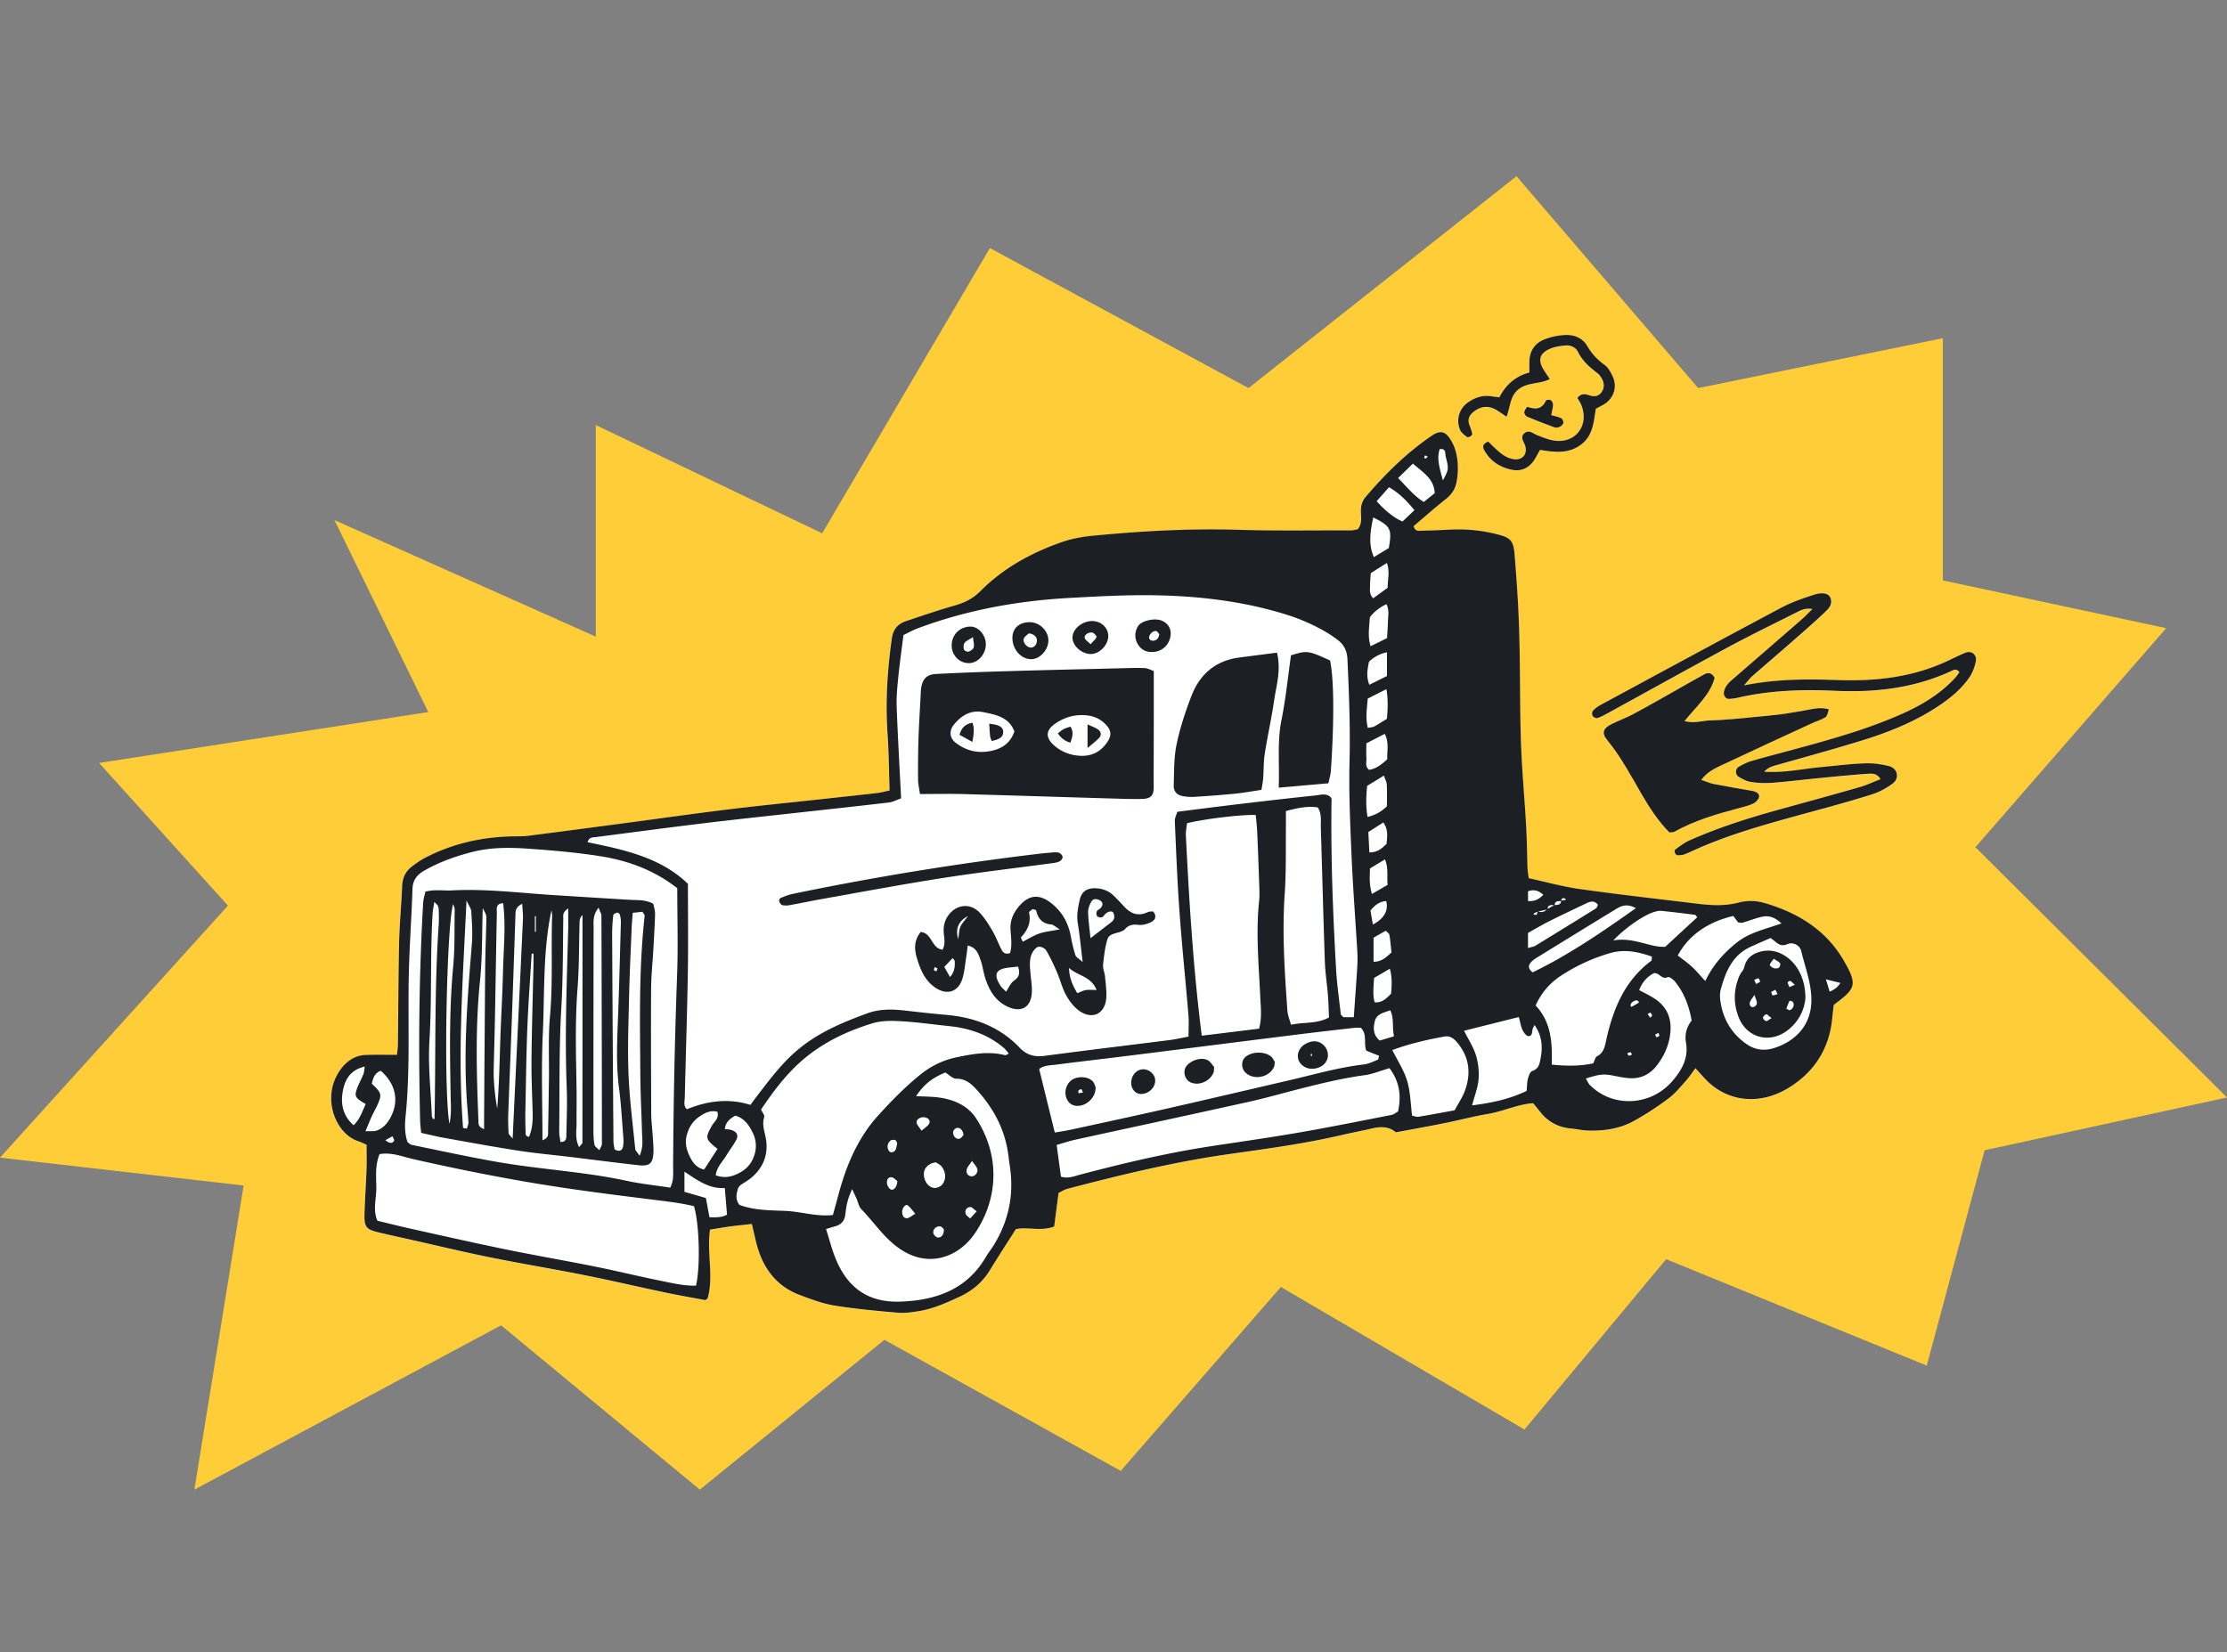 <svg xmlns="http://www.w3.org/2000/svg" width="221" height="164" fill="none"><rect width="100%" height="100%" fill="#808080" stroke="none"/><path fill="#FECD37" d="M59.127 63.197 33.193 51.628 42.5 70.68 9.832 75.733l12.79 14.16L0 114.91l24.177 2.77-4.887 30.185 30.436-16.311 19.72 16.311 18.32-14.871 23.452 13.008 15.894-18.254 24.17 14.15 14.058-16.909 25.862 10.563 5.745-21.375L221 108.938l-24.967-24.842 18.931-21.742-22.164-4.743v-24.04l-24.283 4.951-18.025-21.032-26.595 21.032-25.665-13.9L81.59 52.94 59.127 42.192v21.005Z"/><g clip-path="url(#a)"><path fill="#fff" d="M88.278 78.48c-.505.108-.864.212-1.227.251-1.853.213-3.71.413-5.567.612-3.093.339-6.19.643-9.274 1.02-3.46.426-6.907.916-10.363 1.376-3.144.417-6.293.834-9.438 1.237-.488.061-.989.048-1.486.057-3.097.052-6.047.712-8.803 2.157-.436.23-.842.525-1.24.825-.63.477-.945 1.11-.98 1.927-.078 1.87-.26 3.741-.302 5.616-.078 3.377-.078 6.754-.121 10.131-.005.36-.065.716-.095 1.029-1.076 0-2.06-.026-3.045.008-1.15.039-2.005.656-2.635 1.567-1.827 2.656-.445 6.25 1.827 6.997.285.095.557.234.838.352 0 .872.026 1.679-.005 2.487-.051 1.497-.164 2.994-.203 4.496-.03 1.155.2 1.428 1.305 1.697 1.088.265 2.181.495 3.274.743 2.609.586 5.21 1.215 7.831 1.744 3.17.643 6.363 1.172 9.538 1.802 2.621.521 5.226 1.137 7.84 1.688 1.33.282 2.673.508 4.038.768.056-.047.212-.112.238-.208.613-2.196-.117-4.453.229-6.788.695-.113 1.36-.23 2.03-.322.67-.091 1.339-.151 2.12-.238.143.603.264 1.137.39 1.671.596 2.526 1.909 4.47 4.418 5.399 1.106.408 2.229.838 3.378 1.025 2.086.334 4.194.525 6.298.711.67.061 1.365-.043 2.039-.147 1.43-.221 2.734-.812 4.038-1.411 1.288-.59 2.311-1.441 3.054-2.656.842-1.376 1.724-2.726 2.583-4.08 1.227-.248 2.488.247 3.806-.265l.432-3.329c.306-.148.57-.326.859-.404 5.3-1.389 10.617-2.682 16.051-3.45 3.758-.534 7.52-1.029 11.222-1.901 1.028-.243 2.069-.43 3.102-.673.885-.209 1.697-.083 2.233.412 1.715-.321 3.244-.59 4.768-.898 1.465-.295 2.912-.682 4.38-.929 1.521-.256 2.946-.968 4.48-1.064.263.322.466.556.652.803.808 1.055 1.87 1.615 3.188 1.719.496.039.985.165 1.481.187 1.642.069 3.253-.156 4.7-.959a31.007 31.007 0 0 0 3.438-2.244c.639-.478 1.158-1.125 1.693-1.724.329-.364.596-.785.951-1.258.38.416.704.79 1.049 1.146 2.255 2.322 5.404 2.4 7.914.972 2.665-1.515 4.323-3.911 4.617-7.092.039-.434.095-.868.147-1.307.259-.2.51-.382.752-.577 1.3-1.038 1.416-1.563.682-3.038-.082-.17-.181-.33-.272-.495-1.758-3.225-4.596-5-8.004-5.999a4.806 4.806 0 0 0-2.587-.052c-1.357.356-2.717.282-4.082.117-3.888-.473-7.78-.907-11.659-1.454-1.71-.238-3.39-.712-5.101-1.08-.047-.426-.104-.73-.117-1.038-.051-1.376-.056-2.752-.133-4.123-.16-2.808-.428-5.612-.519-8.425-.121-3.624-.069-7.257-.173-10.882-.073-2.56-.25-5.121-.457-7.673-.117-1.407-.411-1.667-1.78-2.01a15.545 15.545 0 0 0-4.63-.452c-.933.048-1.866.087-2.799.109-.286.004-.635.104-.817-.447 1.045-.886 2.117-1.832 3.231-2.717.575-.456.912-.99 1.041-1.702.181-.998.173-1.996-.078-2.973a4.425 4.425 0 0 0-.617-1.345c-.48-.708-1.002-.764-1.745-.265-2.497 1.688-4.622 3.79-6.575 6.08-.35.413-.479.847-.488 1.368-.008.608.177 1.255-.311 1.862-.19.03-.427.104-.665.104-3.736-.004-7.473.061-11.205-.056-4.803-.148-9.58.126-14.353.582-1.046.1-2.112.282-3.102.625-3.028 1.054-5.814 2.57-8.103 4.865-.739.742-1.56 1.16-2.54 1.437-1.615.456-3.2 1.007-4.799 1.536-.829.274-1.33.777-1.464 1.728-.45 3.168-.652 6.337-.423 9.536.125 1.797.134 3.607.198 5.582l.01-.013Z"/><path fill="#fff" d="M168.823 77.412c.583-.777 1.322-1.124 2.03-1.463 2.977-1.406 5.97-2.778 8.959-4.158.449-.208.942-.343 1.352-.608.181-.117.207-.477.324-.772-.946-.278-1.728.008-2.514.13-.734.117-1.469.26-2.207.356-.799.104-1.607.173-2.41.251-.804.079-1.607.166-2.411.23a33.94 33.94 0 0 1-2.233.13c-.764.014-1.529.326-2.557.075 1.192-1.485 2.557-2.635 2.993-4.302-.285-.508-.639-.551-1.002-.36-.769.404-1.516.85-2.276 1.28-1.572.882-3.132 1.784-4.717 2.64-.708.381-1.473.66-2.199 1.015-.881.43-1.053.894-.483 1.584 1.356 1.65 2.345 3.52 3.408 5.352.803 1.385 1.684 2.734 2.777 3.837.238-.026.38 0 .475-.056 2.026-1.133 4.233-1.771 6.454-2.362.479-.126.971-.243 1.412-.455.242-.118.523-.404.562-.651.051-.326-.273-.521-.605-.582-1.283-.23-2.57-.438-3.853-.69-.406-.078-.795-.26-1.283-.421h.004Z"/><path fill="#fff" d="M173.091 68.028c.457-.517.6-.716.777-.873 1.313-1.145 2.639-2.283 3.952-3.429 1.08-.946 2.164-1.883 3.205-2.869.389-.369.856-.785.648-1.445-.151-.469-.725-.655-1.654-.36-1.123.36-2.25.755-3.287 1.306-5.991 3.186-11.956 6.424-17.93 9.653a2.655 2.655 0 0 0-.726.569c-.091.1-.091.382-.013.508.078.121.333.243.462.204.35-.113.683-.295 1.011-.473 4.039-2.218 8.065-4.462 12.121-6.645 2.189-1.181 4.431-2.27 6.66-3.386.41-.204.829-.443 1.551-.317-.454.439-.743.747-1.063 1.024a1781.942 1781.942 0 0 1-6.777 5.882c-.432.373-.842.742-.946 1.345-.056.308.177.673.484.664a4.59 4.59 0 0 0 .911-.117c3.179-.738 6.397-.833 9.65-.686 3.957.183 7.831-.26 11.485-1.944.242-.113.553-.313.843.108-.134.178-.264.382-.428.556-1.469 1.584-3.274 2.674-5.218 3.546-3.08 1.38-6.306 2.326-9.546 3.22-1.801.495-3.607.96-5.404 1.472a5.76 5.76 0 0 0-1.339.612c-.324.195-.311.768.022.964.367.217.765.447 1.175.507a8.949 8.949 0 0 0 2.043.1c1.551-.117 3.093-.312 4.639-.46 1.611-.156 3.218-.321 4.834-.434.457-.034.997-.121 1.395.525-.722.278-1.391.595-2.095.799-2.691.773-5.395 1.502-8.091 2.253-3.002.833-5.969 1.77-8.816 3.047-.496.221-.933.577-1.382.894-.06.043-.056.247-.017.347.039.096.173.217.263.217.242 0 .501-.013.722-.104.691-.282 1.36-.616 2.052-.899 3.52-1.45 7.196-2.404 10.854-3.411 1.918-.53 3.84-1.055 5.737-1.658.695-.222 1.373-.6 1.965-1.038.713-.525.514-1.514-.35-1.74a8.421 8.421 0 0 0-2.393-.278c-1.49.06-2.976.247-4.462.386-1.788.17-3.559.578-5.533.448.445-.487.92-.57 1.382-.7 2.873-.815 5.758-1.597 8.604-2.49 2.618-.821 5.149-1.867 7.443-3.421 1.145-.773 2.199-1.658 2.972-2.813.298-.451.496-1.007.6-1.54.13-.656-.436-1.094-1.045-.843-.747.309-1.465.686-2.207 1.012-3.326 1.454-6.838 1.819-10.415 1.697-2.989-.104-5.969-.135-9.317.52l-.008-.012ZM153.787 37.64c-.229-.343-.384-.581-.54-.82-.687-1.037-.514-1.74.614-2.205.449-.187.954-.252 1.442-.304.532-.052 1.054.174 1.279.625.458.92 1.175 1.55 1.965 2.14.147.109.255.274.354.43.29.46.35.95.044 1.41-.268.404-.666.513-1.145.365-.406-.126-.842-.3-1.27.23.121.221.289.464.397.738.748 1.897-.449 3.659-2.449 3.529-.661-.044-1.317-.321-1.944-.569-.401-.156-.781-.538-1.2-.239-.575.409-.1.886.026 1.337.216.786-.277 1.376-1.063 1.298-.721-.074-1.266-.486-1.78-.95-.302-.274-.587-.57-.829-.803-.527.178-.592.499-.432.794.592 1.12 1.572 1.758 2.782 2 .859.174 1.607-.125 2.129-.854.246-.343.428-.73.653-1.12 1.429.234 2.777.408 4.017-.482 1.265-.907 1.313-2.313 1.52-3.594.406-.23.756-.377 1.041-.603.842-.664 1.08-1.719.6-2.687-.19-.386-.419-.811-.751-1.054-.713-.521-1.287-1.103-1.732-1.884-.462-.808-1.322-1.155-2.242-1.098a6.625 6.625 0 0 0-1.987.42c-.946.365-1.477 1.112-1.52 2.162-.013.356 0 .712 0 1.137-1.378.365-2.342 1.216-2.981 2.466-.298-.04-.535-.061-.769-.1-.92-.152-1.728.139-2.445.677-.816.608-1.101 1.74-.669 2.691.117.256.397.456.631.642.172.14.604-.108.557-.312a6.988 6.988 0 0 0-.281-.868c-.216-.564.026-.985.441-1.311.639-.5 1.356-.625 2.095-.243.367.19.699.451 1.153.746.397-1.01.328-2.057 1.222-2.743.886-.681 2.009-.473 3.063-.98l.004-.014Z"/><path fill="#fff" d="M153.93 41.2c.077-.417.172-.717.177-1.016 0-.16-.104-.386-.229-.465-.113-.069-.441-.03-.48.048-.401.877-1.045.886-1.827.608-.043-.017-.289.338-.319.538-.022.135.138.382.276.439a61.53 61.53 0 0 0 2.721 1.063c.156.056.385.022.536-.056.151-.074.324-.235.35-.387.026-.139-.082-.39-.208-.456-.263-.139-.574-.19-1.006-.32l.009.004Zm-19.585 59.776H133.3c-.104-.117-.246-.204-.255-.299-.168-1.49-.384-2.978-.467-4.471-.319-5.617-.539-11.237-.449-16.867 0-.052-.047-.108-.09-.204-.454-.43-1.037-.217-1.564-.16-2.475.256-4.946.542-7.421.837-2.034.243-4.069.508-6.233.777-.073.256-.263.599-.246.933.129 2.995.246 5.994.462 8.99.251 3.424.605 6.84.89 10.264.056.673.009 1.35.009 2.127-.661.122-1.253.265-1.858.343-4.134.525-8.276 1.02-12.405 1.567-1.002.135-1.776-.056-2.506-.816-1.99-2.083-4.514-3.017-7.338-3.255-1.426-.117-2.847-.291-4.268-.447-1.188-.131-2.38-.113-3.503.299-2.518.92-4.968 1.953-7.045 3.742-1.34 1.154-2.406 2.521-3.469 3.906-.376.486-.743.981-1.088 1.441-1.976-.628-4.075-.483-6.298.434-.38-.338-.22-.799-.212-1.198.091-4.123.23-8.247.303-12.37.047-2.874.008-5.747.008-8.807-2.7-2.621-6.332-3.39-9.96-4.132.16-.534.514-.473.803-.508 3.516-.456 7.028-.929 10.548-1.354 2.963-.36 5.93-.673 8.894-1.003 3.214-.356 6.432-.699 9.641-1.076.402-.048.782-.26 1.231-.412-.155-3.09-.324-6.077-.44-9.063-.035-.93.047-1.871.142-2.8.143-1.424.341-2.843.527-4.345.458-.221.881-.468 1.335-.638 4.876-1.836 9.943-2.76 15.122-3.047 2.92-.16 5.849-.325 8.764-.26 4.238.091 8.436.59 12.518 1.831 1.495.456 2.924 1.055 4.268 1.854.371.221.734.473 1.08.733.635.474.941 1.09.976 1.919.151 3.372.289 6.736.207 10.122-.078 3.12.065 6.25.199 9.37.138 3.182.384 6.36.574 9.537a12.34 12.34 0 0 1-.004 1.502c-.099 1.61-.22 3.216-.345 5.008l.008-.004ZM91.293 78.823c1.577 0 2.942-.03 4.302.004 5.093.139 10.186.304 15.282.456.869.026 1.741.056 2.609.017.726-.035 1.003-.39 1.003-1.068 0-2.496.008-4.991.013-7.483v-4.136c-.32-.109-.605-.278-.895-.291-.743-.035-1.49-.004-2.233.013-3.788.091-7.576.178-11.364.29-2.359.07-4.722.157-7.08.279-.946.047-1.348.451-1.507 1.345-.044.243-.044.495-.056.747-.078 1.497-.173 2.99-.22 4.488a92.042 92.042 0 0 0-.035 3.937c0 .42.108.837.185 1.406l-.004-.004Zm.07 13.69c-.666.854-.64 1.679-.372 2.569.345 1.163.79 2.244 1.835 2.951 1.14.769 2.247.439 2.67-.855.212-.642.255-1.341.367-2.018.065-.408.112-.82.177-1.31.847.186 1.045.82 1.248 1.37.234.643.303 1.342.527 1.989.415 1.215 1.08 2.261 2.329 2.773 1.231.504 2.125-.013 2.246-1.341.056-.612-.052-1.241-.108-1.862-.065-.747-.19-1.51.164-2.21.125-.251.384-.56.622-.598.233-.04.635.156.76.369.41.694.747 1.432 1.071 2.174.32.742.514 1.554.899 2.257.324.582.764 1.172 1.296 1.55 1.343.959 2.635.277 2.699-1.385.026-.681-.069-1.372-.138-2.053-.039-.373-.22-.746-.186-1.102.087-.86.182-1.737.432-2.553.182-.594.912-.572 1.413-.794.112-.052.233-.108.315-.2.363-.412.778-.512 1.335-.438.397.052.864-.078 1.239-.256.441-.208.635-.59.225-1.08-.168.02-.371 0-.527.073-.933.443-1.68.165-2.337-.551-.337-.37-.682-.73-1.036-1.077-.514-.508-1.154-.729-1.862-.742-.799-.013-1.33.343-1.508 1.116-.181.785-.341 1.575-.194 2.409.199 1.154.298 2.322.48 3.802-.402-.365-.657-.486-.713-.669a13.474 13.474 0 0 1-.445-1.797c-.255-1.415-.89-2.578-2.048-3.45-1.084-.816-2.073-.751-2.967.217-.652.712-1.054 1.484-.985 2.513.052.777.164 1.584-.052 2.296-.544.17-.721-.117-.86-.378-.319-.607-.552-1.263-.898-1.853-.38-.642-.781-1.293-1.291-1.823-.92-.946-2.298-.773-3.071.308-.38.534-.51 1.129-.454 1.775.048.534.181 1.085-.125 1.632-1.127-.138-1.002-1.645-2.168-1.757l-.005.008Zm35.363-27.723c-1.339.173-2.562.325-3.784.49-2.324.313-3.875 1.65-4.7 3.785-.605 1.567-1.14 3.182-1.481 4.822-.277 1.329-.242 2.726-.285 4.098-.018.577.336.942.881 1.041a4.54 4.54 0 0 0 1.11.079 117.01 117.01 0 0 0 4.09-.317c.856-.083 1.707-.243 2.622-.378.065-.43.143-.785.173-1.146.061-.807.03-1.627.156-2.426.28-1.788.682-3.555.937-5.343.212-1.463.695-2.917.281-4.7v-.005Zm.168 13.39 4.933-.434c.082-.417.216-.82.242-1.233.345-5.056.306-9.236-.087-10.964-2.185-.99-2.259-.998-3.87-.503-.307 2.131-.522 4.301-.946 6.428-.436 2.17-.181 4.319-.272 6.706Zm-22.267 6.415c-.479.044-.911.074-1.343.122a293.032 293.032 0 0 0-24.625 4.006c-.42.087-.821.256-1.219.417-.073.03-.15.234-.116.317.056.152.173.351.302.382.23.06.497.047.735 0 1.036-.187 2.069-.409 3.105-.59 4.035-.713 8.06-1.472 12.103-2.106 3.616-.564 7.257-.985 10.885-1.476.242-.034.497-.073.709-.186.138-.074.289-.282.285-.421-.009-.144-.173-.33-.32-.404-.151-.078-.363-.052-.501-.065v.004Zm-2.432-22.843c-1.045 0-1.714.598-1.723 1.536-.013 1.163.864 2.149 1.892 2.136.868-.014 1.71-.977 1.676-1.919-.035-.938-.899-1.758-1.84-1.754h-.005Zm-6.055 4.066c.898 0 1.697-.89 1.684-1.879-.009-.95-.764-1.78-1.59-1.745-1.015.048-1.753.781-1.796 1.793-.044 1.007.721 1.831 1.697 1.831h.004Zm18.137-1.106a1.817 1.817 0 0 0 1.857-1.467c.156-.738-.168-1.363-.855-1.645-.695-.287-2.03.013-2.358.568-.333.569-.35 1.185-.013 1.762.298.513.76.795 1.373.782h-.004Zm-4.302-1.563c.013-.825-.691-1.493-1.577-1.502-.993-.008-1.952.773-1.97 1.615-.021.786.825 1.593 1.728 1.658.877.06 1.81-.842 1.823-1.767l-.004-.004ZM68.87 119.735c.536 1.728.644 6.008.204 7.883-1.166.03-2.316-.243-3.456-.473-2.194-.443-4.367-.977-6.561-1.42-2.99-.599-5.991-1.115-8.976-1.727-3.106-.638-6.194-1.341-9.291-2.027-1.093-.243-2.177-.517-3.33-.794-.484-1.055-.1-2.175-.113-3.273-.013-1.107-.13-2.244.324-3.342 1.197-.204 2.264.251 3.318.49 4.492 1.016 9.001 1.923 13.545 2.639 3.439.543 6.89.977 10.345 1.402 1.352.169 2.704.321 3.996.638l-.004.004Z"/><path fill="#fff" d="M67.204 88.159c0 2.93.09 5.803-.018 8.668a600.905 600.905 0 0 0-.393 18.924c-.004.677.1 1.376-.285 2.14-1.434-.221-2.911-.373-4.354-.682-4.203-.902-8.505-1.124-12.73-1.853-2.876-.499-5.727-1.128-8.59-1.71-.113-.022-.204-.135-.39-.26-.28-.764-.293-1.645-.207-2.501.48-4.674.225-9.362.324-14.045.06-2.87.272-5.738.367-8.607.03-.864.454-1.398 1.136-1.789 1.52-.876 3.154-1.454 4.851-1.883 1.84-.465 3.706-.439 5.564-.309 2.289.161 4.587.36 6.855.704 2.79.42 5.43 1.32 7.865 3.207l.005-.004Zm-25.416 24.289c.773.169 1.486.352 2.207.482 2.445.438 4.89.894 7.343 1.272 1.72.264 3.451.421 5.18.629 2.28.278 4.56.577 6.846.829 1.118.121 1.442-.195 1.473-1.354.013-.56-.044-1.12-.083-1.684-.043-.686-.138-1.368-.138-2.053-.017-4.124-.039-8.247-.013-12.37.009-1.368.156-2.735.234-4.107.064-1.124.133-2.244.16-3.368.008-.352-.117-.703-.173-1.016-.79-.425-1.542-.347-2.281-.39-2.544-.148-5.084-.313-7.628-.473-3.348-.213-6.687-.643-10.052-.465-.86.044-1.732-.13-2.656.126-.078.365-.199.716-.22 1.072-.42 7.231-.48 14.471-.303 21.711.009.36.06.725.1 1.155l.004.004Zm33.735-2.305c1.442-2.161 2.933-4.067 4.902-5.551 1.866-1.407 3.961-2.344 6.164-3.017.864-.265 1.844-.26 2.765-.208 1.61.091 3.213.321 4.82.486 2.026.208 3.883.833 5.456 2.179.177.152.31.356.483.56-.19.073-.306.169-.393.147-1.62-.412-3.218-.117-4.794.213-1.348.282-2.549.868-3.65 1.762-1.508 1.229-2.851 2.6-4.147 4.032-1.659 1.836-2.73 4.015-3.486 6.35-.363 1.12-.643 2.266-.989 3.512-1.611.187-3.175-.352-4.769-.412-1.537-.057-3.105-.057-4.522-.604-.428-.603-.268-1.141-.112-1.666.086-.109.146-.226.242-.291.354-.252.747-.456 1.075-.738 1.127-.951 1.646-2.179 1.469-3.65-.095-.786-.471-1.537-.199-2.37.056-.174-.181-.439-.315-.738v.004Zm49.428-8.03c-1.966.239-3.802.465-5.698.699-.846-6.684-1.244-13.264-1.576-19.853-.022-.421.073-.847.112-1.237 1.654-.421 5.378-.873 6.82-.82.048.525.121 1.072.143 1.614.078 1.745.142 3.49.203 5.235.017.56.052 1.128-.009 1.684-.341 3.186-.026 6.358.113 9.536.043.985.19 1.979-.113 3.142h.005Zm-20.294 10.313-1.546-6.289c.449-.382 1.084-.365 1.667-.438 2.342-.304 4.691-.573 7.033-.864 5.736-.716 11.472-1.446 17.208-2.162 1.789-.221 3.581-.425 5.374-.629.237-.026.479 0 .648 0 .66.694.241 1.523.531 2.266l1.27.507c-.056.2-.056.365-.117.391-.458.178-.911.417-1.386.469-2.48.282-4.873.976-7.292 1.545-4.116.964-8.233 1.927-12.353 2.86-3.154.717-6.311 1.394-9.473 2.079-.479.105-.967.17-1.572.278l.008-.013Zm4.065-4.514c-.06-.126-.125-.382-.276-.56-.476-.542-1.655-.56-2.199-.056-.562.516-.691 1.402-.25 2.022.129.183.358.356.57.413 1.032.265 2.19-.669 2.155-1.815v-.004Zm21.55-1.823c.7-.035 1.27-.421 1.447-.985.168-.534-.039-1.133-.527-1.485-.518-.377-1.058-.299-1.585-.03-.622.317-.942.968-.778 1.541.164.586.769.99 1.439.959h.004Zm-3.767-.668c-.09-.139-.19-.378-.363-.53-.656-.564-1.978-.516-2.591.065-.402.378-.38 1.124.043 1.519.842.79 2.367.478 2.838-.586.047-.108.039-.243.073-.464v-.004Zm-6.025.49c-.169-.186-.363-.534-.653-.681-.656-.326-1.723.043-2.133.651-.346.516-.1 1.328.475 1.571.842.352 1.961-.152 2.267-1.033.039-.113.022-.243.044-.508Zm-7.222 2.687c.79-.017 1.447-.699 1.377-1.432-.047-.526-.574-.999-1.14-1.02-.674-.026-1.231.586-1.235 1.345 0 .629.44 1.116 1.002 1.107h-.004Zm24.625-2.565c.989 1.306 1.201 2.721.851 4.305-.225.122-.424.296-.648.339-3.045.595-6.086 1.211-9.144 1.741-2.877.499-5.767.907-8.648 1.345-4.428.673-8.773 1.697-13.101 2.839-.587.156-1.162.421-1.909.204-.134-.99-.268-2.019-.424-3.151.687-.196 1.262-.391 1.854-.521 5.762-1.263 11.528-2.496 17.282-3.777 1.818-.403 3.606-.928 5.412-1.38 1.987-.499 3.978-.976 6.013-1.245.777-.105 1.524-.421 2.462-.695v-.004Z"/><path fill="#fff" d="M81.972 121.993c.453-.135.682-.213.915-.274.618-.161.938-.573 1.002-1.198.083-.794.22-1.567.679-2.487.198.434.324.699.44.968.151.339.212.764.458 1.011 1.21 1.242 2.16 2.713 3.58 3.768 3.085 2.292 6.139.903 7.655-1.298 2.268-3.286 2.665-7.587.186-11.441-.821-1.272-2.147-1.867-3.603-2.088-.773-.117-1.563-.104-2.375-.152.768-1.159 1.568-1.797 2.902-2.348.372.225.73.62 1.08.616 1.02-.017 1.62.625 2.181 1.263 1.646 1.858 2.735 4.002 3.015 6.511.057.495.147.985.199 1.484.281 2.644-.31 5.079-1.706 7.327-.229.369-.51.712-.73 1.085-1.9 3.281-5.01 4.336-8.496 4.458-3.21.113-5.287-1.389-6.471-4.367-.341-.859-.57-1.762-.911-2.843v.005Zm46.14-20.275c-.147-.555-.324-.955-.354-1.363-.272-3.854-.536-7.704-.272-11.576.159-2.356.09-4.73.125-7.1.004-.365 0-.73 0-1.168 1.101-.282 2.103-.525 3.157-.356.424.647.286 1.35.307 2.023.138 4.423.246 8.846.397 13.268.039 1.12.216 2.231.307 3.351.061.738.074 1.476.104 2.205-1.197.651-2.41.439-3.771.721v-.005Zm24.275-1.914c.618-1.34 1.46-2.248 2.51-2.942a17.758 17.758 0 0 1 4.89-2.249c1.451-.425 2.794-.121 4.138.352-.026.2 0 .364-.061.412-2.609 1.936-3.766 4.714-4.449 7.761-.151.677-.224 1.345-.937 1.723-.177.095-.233.417-.376.699-1.3.286-2.639.273-4.116.126.06-2.153-.035-4.202-1.603-5.873l.004-.009Zm-1.667 1.15c.151.56.208.938.363 1.263.121.252.35.595.566.621.402.052.384-.369.436-.668.017-.109.091-.204.195-.426.73 1.029.829 2.101.617 3.225-.099.539-.155 1.107-.842 1.337-.207.07-.354.482-.428.76-.095.356-.082.738-.129 1.215-1.663.803-3.443 1.198-5.417 1.437.251-.951.575-1.754.644-2.578a6.487 6.487 0 0 0-.259-2.392c-.251-.816-.739-1.554-1.18-2.435 1.81-.456 3.547-.89 5.434-1.363v.004Z"/><path fill="#fff" d="M144.353 110.213c-1.257.23-2.419.447-3.58.642-.169.03-.359-.052-.635-.1-.147-1.146-.165-2.339-.489-3.442-.311-1.046-.941-1.996-1.477-3.082 1.685-.625 3.421-1.02 5.175-1.341.453-.082.834.109 1.153.469 1.292 1.454 1.525 3.108.886 4.887-.246.69-.678 1.315-1.028 1.967h-.005Zm18.315-11.923c.302-.812.799-1.338 1.456-1.69.535-.09.773.687 1.39.392.139-.07.545.243.726.464.886 1.09 1.369 2.361 1.637 3.85a2.642 2.642 0 0 0-.561 2.183c.272 1.58-.454 2.804-1.421 3.898-2.165 2.444-5.935 2.561-8.143.286-.159-.165-.242-.399-.371-.616 1.447-.46 1.762-.477 2.916-.247.483.095.976.191 1.464.217 1.067.056 1.952-.378 2.609-1.203.79-.989 1.291-2.122 1.399-3.411.126-1.532-.492-2.66-1.797-3.43-.419-.247-.859-.46-1.3-.698l-.004.004Zm13.04-5.179c.57.387.907.955 1.672.612.57-.256 1.239.144 1.365.664.354 1.502.92 2.943 1.006 4.536.151 2.869-1.676 4.488-3.732 5.126-.933.291-1.84.182-2.665-.386-1.52-1.046-2.376-2.509-2.631-4.323-.051-.365-.056-.764.039-1.116.484-1.762 1.154-3.407 2.968-4.236.669-.304 1.343-.595 1.982-.877h-.004Zm3.447 6.06c.03-2.075-.868-3.672-2.246-4.423-.752-.408-1.529-.495-2.341-.248-.76.23-1.292.682-1.482 1.515-.065.287-.332.525-.458.807-.613 1.38-.635 2.796-.082 4.185.773 1.935 2.907 2.578 4.626 1.415a4.492 4.492 0 0 0 1.979-3.251h.004Z"/><path fill="#fff" d="M172.002 90.928c.151.2.333.447.475.638.199.017.329.06.437.03.648-.19 1.278-.447 1.93-.59.679-.152 1.292.048 1.936.66-1.607.582-3.18.89-4.471 1.931-1.266 1.025-2.315 2.192-3.088 3.79-.502-.543-.882-1.012-1.318-1.411-.445-.412-.946-.76-1.412-1.129 1.067-1.983 2.95-3.32 5.507-3.919h.004Zm-11.904 2.431c1.222-1.29 3.011-2.505 4.043-2.826.233-.074.488-.135.726-.113a96.5 96.5 0 0 1 3.33.39c.091.014.16.166.233.248l-3.17 2.925c-1.508.105-3.115-.99-5.158-.624h-.004Zm2.233-3.208c-3.408 2.413-6.656 4.631-10.241 6.368-.467-.352-.48-.712-.091-1.086.177-.169.393-.303.6-.434 2.475-1.523 4.951-3.05 7.434-4.561.622-.378 1.244-.877 2.294-.291l.004.004Zm-91.305 26.511c.1-.807.666-1.328 1.041-1.949.32-.525.704-1.015.994-1.558.272-.503.021-.868-.622-1.02-.16-.039-.328-.039-.51-.056.078-.682.484-1.02 1.041-1.333.881.243 1.365.933 1.74 1.728.334.699.385 1.432.156 2.17a2.89 2.89 0 0 1-1.347 1.701c-.77.443-1.568.673-2.493.322v-.005Zm.173-2.617c-.432.664-.864 1.333-1.335 2.053-.808-.195-1.175-.768-1.46-1.38-.29-.625-.45-1.281-.268-1.997.195-.755.562-1.384 1.197-1.836.557-.395 1.144-.716 1.853-.525.19.664-.311.964-.54 1.372-.683 1.224-.67 1.336.553 2.309v.004Zm-34.301-6.463c.108-.555.276-1.072.885-1.289 1.443 1.255 1.823 2.904 1.05 4.479-.31.634-.734 1.177-1.395 1.437-.307.122-.678.061-1.175.091.26-.62.44-1.072.644-1.515.181-.394.406-.772.578-1.171.42-.968.368-1.133-.583-2.032h-.004ZM71.92 117.93c.087 1.033.147 1.758.22 2.648-.427.256-1.014.295-1.745.256-.112-.617-.22-1.207-.35-1.906-.652-.191-1.351-.39-2.129-.616v-2.001c1.309.877 2.475 1.723 4.004 1.623v-.004Zm79.712-23.82v-1.507c.721-.399 1.412-.811 2.129-1.171 1.223-.612 2.462-1.194 3.694-1.78.414-.195.812-.273 1.118.174-.077.147-.108.29-.19.343a878.597 878.597 0 0 1-6.025 3.715c-.152.091-.346.108-.726.221v.005ZM36.285 109.587c-.367.795-.579 1.502-1.205 2.11-1.076-.955-1.296-2.144-1.067-3.394.207-1.116.726-2.101 2.172-2.431-.056.33-.051.551-.13.742-.206.517-.483 1.007-.664 1.528-.238.695-.117.864.885 1.445h.009Zm103.93-63.57c.994.89 2.074 1.459 2.164 2.93-.328.265-.695.564-1.088.877-1.024-.63-1.685-1.51-2.553-2.374.497-.482.92-.894 1.477-1.437v.004Zm-2.583 34.013c-.579.559-1.144.872-1.922 1.058-.186-1.072-.138-2.031-.043-3.081l1.667-1.025c.125.37.277.63.285.894.035.734.013 1.472.013 2.149v.004Zm-1.905-10.691c.631-.317 1.167-.59 1.853-.938.173 1.077.13 1.98.048 2.947-.41.252-.821.525-1.253.76-.147.082-.341.082-.639.143-.246-.946-.099-1.845-.013-2.917l.004.005Zm4.631-18.695-1.184 1.12c-.809-.341-1.664-1.011-2.566-2.01.381-.43.769-.872 1.223-1.388 1.036.59 1.784 1.358 2.527 2.278Zm-4.082.721c1.728.86 1.875 1.137 1.542 3.038-.449.27-.959.582-1.482.899-.457-1.05-.462-2.123-.06-3.937Zm1.374 11.975c-.527.256-1.016.5-1.638.803-.319-1.02-.116-1.923-.077-2.869.406-.53.911-.95 1.65-1.302.293.595.164 1.142.151 1.667-.013.56-.056 1.115-.086 1.701Zm-2.061 10.448c.665-.343 1.192-.617 1.827-.942.471.929.199 1.762.255 2.517-.587.534-1.101.95-1.814 1.05-.432-.342-.233-.798-.259-1.189-.031-.425-.009-.85-.009-1.436Zm.303-5.817c-.342-.885-.173-1.55-.039-2.283a3.57 3.57 0 0 1 1.788-.942v2.357c-.536.265-1.071.534-1.745.868h-.004Zm.06 18.235c.462-.278.92-.556 1.486-.899.371.886.173 1.675.263 2.526-.496.287-.954.556-1.555.907-.276-.915-.224-1.684-.194-2.534Zm.078-29.32 1.598-1.003c.315.873.069 1.602.073 2.461-.436.317-.915.664-1.438 1.046-.423-.451-.302-.89-.307-1.293 0-.373.044-.742.069-1.207l.005-.004Zm.324 40.188 1.563-.916c.26.933.182 1.71.126 2.479-.467.464-.886.924-1.633.855-.207-.738-.112-1.472-.056-2.414v-.004Zm-.052-4.006c.44-.252.812-.46 1.213-.69.143.156.333.269.359.408.099.599.147 1.206.207 1.745-.557.516-1.006.933-1.779.928v-2.395.004Zm.605 10.222c-.678-.591-.644-1.281-.475-1.949.181-.708.846-.812 1.525-1.064.41.851.159 1.71.375 2.583-.557.165-1.01.304-1.429.43h.004Zm-1.02-18.686c-.034-.668-.069-1.324-.103-2.018.514-.326.958-.617 1.485-.95.519.724.376 1.436.324 2.117-.47.473-.92.868-1.706.851Zm-43.005 30.774c.147.108.445.234.596.46.368.542.441 1.163.044 1.71-.151.208-.506.369-.765.369-.626-.005-1.114-.712-1.08-1.454.026-.534.519-1.029 1.205-1.085Zm43.346-23.608c-.099-.581-.168-.985-.237-1.38.432-.556.902-.903 1.563-.955.236.963-.206 1.742-1.326 2.335Zm6.955-44.086c-.272-1.124-.648-2.066-.315-3.099.669-.095.522.443.596.725.324 1.259.302 1.302-.277 2.374h-.004Zm8.449 41.756v-.969c.605-.22 1.062-.056 1.516.339-.428.464-.881.673-1.516.625v.004Zm-60.81 31.042c-.371.208-.609.443-.842.443-.363 0-.462-.343-.462-.673 0-.321.34-.742.518-.625.268.182.458.482.786.855Zm90.744-22.049a120.8 120.8 0 0 1-.376-1.22l1.438.356c-.224.379-.577.667-1.058.864h-.004ZM96.45 115.239c.251.377.489.586.532.833.07.404-.29.751-.64.694-.384-.06-.483-.386-.414-.681.056-.252.276-.464.523-.842v-.004Zm-7.438-1.81c0 .048.013.113 0 .169-.095.326-.077.742-.544.794-.09.009-.229-.082-.28-.169-.204-.351-.135-.703.142-.972.1-.1.324-.104.484-.091.073.008.13.169.203.273l-.005-.004Zm2.436-1.185c-.228-.352-.457-.56-.496-.799-.052-.325.371-.582.764-.538.346.039.614.282.506.573-.1.269-.44.447-.773.764Zm2.203 9.775c.035.499-.224.872-.605.824-.168-.021-.423-.277-.44-.447a.6.6 0 0 1 .704-.646c.142.026.255.199.341.269Zm-4.617-4.784c0 .582-.359.986-.652.842-.173-.082-.324-.342-.359-.542-.056-.308.035-.682.42-.664.224.008.44.269.591.369v-.005Zm6.57-4.557c-.095.091-.225.326-.402.365-.345.078-.652-.261-.626-.669.009-.134.16-.325.29-.377.336-.135.682.147.738.681Zm1.304 7.565c-.28.313-.466.517-.648.721-.155-.165-.406-.304-.453-.495a.501.501 0 0 1 .47-.647c.169-.008.346.222.627.421h.004Zm-58.671-7.061c.276-.152.492-.274.708-.395.056.151.208.364.156.451-.203.334-.484.23-.864-.056Zm124.37-13.794c0 .052.022.138 0 .151-.233.144-.47.278-.708.404 0 0-.078-.087-.082-.135-.017-.251.333-.529.631-.507.056.004.108.052.164.082l-.005.005Zm1.357 1.406a38.48 38.48 0 0 0-.19.23 83.362 83.362 0 0 1-.272-.352c.09-.052.207-.169.267-.143.087.035.134.169.195.265Zm-22.276-55.467c-.069.061-.13.135-.207.178-.031.018-.147-.043-.147-.052.013-.087.047-.17.073-.252.095.044.186.083.281.126Zm22.695 57.641-.156-.26.355-.182c.026.104.099.225.064.303-.03.07-.172.096-.267.139h.004Zm-10.099-13.073c-.013-.503.354-.443.67-.451l-.035-.044c-.013.469-.393.39-.674.452l.039.039v.004Z"/><path fill="#fff" d="M154.954 89.444c-.035-.274.125-.317.332-.27.043.009.069.096.104.148-.156.026-.315.056-.471.082l.035.04Zm7.005 15.234c-.103.04-.211.122-.302.109-.069-.009-.117-.143-.177-.221.104-.044.212-.122.315-.113.061.004.113.147.169.23l-.005-.005Zm-8.397-14.401c.048-.486.363-.473.717-.382 0 0-.038-.04-.034-.04-.238.131-.48.257-.721.383l.043.039h-.005Zm-.993.169c-.022.117-.009.27-.078.343-.052.052-.211 0-.319-.009.034-.047.06-.112.103-.143.108-.06.225-.1.337-.152l-.043-.043v.004Z"/><path fill="#fff" d="M152.612 90.485c.315-.07.631-.143.946-.212 0 0-.043-.04-.039-.04-.259.309-.579.365-.95.213l.039.04h.004Zm-51.95-17.878c-.441 1.246-1.356 1.77-2.527 1.966-1.227.204-2.324-.09-3.3-.846-.61-.473-.678-1.18-.177-1.802.747-.915 1.689-1.488 2.907-1.24 1.257.255 2.57.494 3.093 1.922h.004Zm-4.164 1.042c.13-.738.216-1.316.009-1.919-.722.14-1.085.5-1.288 1.203.398.22.804.447 1.283.711l-.004.005Zm1.676-1.819c.03.5.034.86.078 1.211.017.16.099.317.168.512.592-.139 1.192-.308 1.132-.972-.048-.543-.64-.651-1.374-.755l-.004.004Zm9.209-.842c.981-.009 1.836.304 2.475 1.068.432.516.432.976.069 1.545-.626.977-1.542 1.467-2.669 1.424-.942-.035-1.827-.343-2.575-.968-.963-.812-.95-1.563.074-2.253.79-.538 1.667-.829 2.63-.816h-.004Zm.54 3.255c.549-.473.885-.707 1.158-1.007.241-.264.19-.607-.087-.811-.276-.204-.622-.308-1.071-.521v2.34Zm-1.706-.52c.164-.513.384-1.02.008-1.598-.246.091-.488.148-.695.26-.203.11-.376.274-.557.413.317.477.731.786 1.244.924Zm2.004 19.406c-.1-.986-.221-1.78-.238-2.579-.008-.351.143-.738.32-1.05.168-.3.492-.317.812-.148.324.17.393.439.138.755-.112.14-.333.209-.406.36-.065.131-.047.383.043.483.091.1.337.147.471.1.156-.057.246-.261.389-.378.332-.27.678-.265.769 0 .103.308.099.607-.195.833-.626.482-1.248.964-2.103 1.624Zm-6.721.347c-.056-.143-.212-.386-.164-.439.652-.703 1.019-1.475.786-2.465-.017-.078.25-.226.371-.33.143.057.333.078.346.14.177.815.609 1.319 1.49 1.388.19.017.367.204.847.486-.899.174-1.486.222-2.026.412-.557.191-1.067.521-1.646.812l-.004-.004Zm-.471 2.474c.237.712.065 1.068-.423 1.406-.32.222-.489.673-.77 1.081-.211-.23-.457-.417-.604-.668-.644-1.073-.402-1.567.825-1.724.294-.039.592-.06.968-.1l.004.005Zm7.792 2.322c-.527 0-.812-.04-1.084.013-.281.052-.549.195-.842.308-.424-.755-.782-1.44-.817-2.504.938.816 2.195.824 2.739 2.187l.004-.004Zm-14.548-1.294c-.177-.316-.35-.616-.566-.998.26-.273.536-.568.83-.881.103.143.207.226.207.308.026.556-.03 1.098-.47 1.572Zm.812-3.754c-.293-1.042.03-1.803.968-2.283-.337.464-.605.73-.743 1.046-.13.29-.125.642-.225 1.237Zm-2.051 2.912c-.035.096-.074.192-.108.287-.087-.043-.225-.074-.242-.135-.022-.086.047-.2.078-.3.09.049.181.096.272.144v.004Zm9.058-33.265c.54.044.851.391.803.773-.043.325-.203.595-.561.63-.389.038-.869-.491-.739-.873.082-.239.371-.408.497-.534v.004Zm-5.538.369c.043.47.143.773.074 1.025-.048.178-.307.351-.51.416-.125.04-.428-.095-.458-.204-.06-.204-.056-.508.06-.664.156-.208.445-.317.834-.573Zm18.483-.295c-.056.49-.393.738-.794.63-.091-.027-.212-.153-.216-.24-.022-.35.371-.75.704-.694.129.022.229.226.302.304h.004Zm-6.816 1.007c-.259-.26-.484-.395-.57-.59-.125-.278.311-.643.738-.569.173.03.458.365.424.443-.108.247-.346.434-.592.716Zm-44.75 50.77c-.259-.377-.419-.503-.432-.646-.242-2.483-.566-4.962-.67-7.453-.103-2.491-.008-4.992.053-7.492.056-2.37.172-4.74.263-7.11.017-.433.06-.867.104-1.41.35-.035.678-.07.967-.1.108.2.225.308.216.404-.592 5.287-.462 10.599-.427 15.903.013 1.871.12 3.742.164 5.612.017.669.164 1.359-.234 2.292h-.004Zm-4.073-24.623c.169.456.285.62.285.79.026 7.557.043 15.118.048 22.674 0 .165-.13.326-.255.621-.207-.226-.454-.369-.484-.551a9.014 9.014 0 0 1-.104-1.489c0-6.68 0-13.36.018-20.04 0-.586-.113-1.22.492-2.005Zm1.59 23.998c-.035-.243-.108-.542-.113-.837-.047-6.858-.095-13.712-.13-20.57 0-.62.048-1.241.117-1.858.013-.1.255-.203.406-.243.06-.017.216.118.242.209.06.234.108.486.104.729-.086 3.112-.164 6.228-.28 9.341-.087 2.365-.217 4.722.09 7.088.216 1.666.302 3.346.436 5.021.022.309.026.634-.06.925-.108.369-.41.408-.812.2v-.005Zm-7.158-.911c0-3.624-.13-7.118.035-10.595.194-4.084-.01-8.2.863-12.258.022.213.065.421.06.634-.107 3.303.087 6.61-.21 9.918-.186 2.044-.079 4.119-.104 6.177a424.39 424.39 0 0 1-.087 5.243c-.004.273.104.629-.557.881Zm-5.792-1.107c-.618-.204-.553-.56-.562-.846-.181-4.623-.32-9.241.156-13.864.246-2.417.194-4.865.272-7.222.371.677.371.698.358 1.185-.043 1.623-.103 3.246-.116 4.87-.048 4.939-.074 9.878-.108 14.822v1.055Zm3.779-22.362c.035.664.09 1.094.074 1.52-.333 7.196-.674 14.388-1.024 21.792-.22-.286-.393-.408-.402-.542a19.309 19.309 0 0 1-.034-1.871c.112-3.121.242-6.241.354-9.358.125-3.494.242-6.988.363-10.482.013-.356 0-.73.67-1.055v-.004Zm5.642 24.155c-.428-.886-.242-1.637-.247-2.366-.008-1.12.022-2.235 0-3.355-.052-3.364-.16-6.728.1-10.096.168-2.17.134-4.362.198-6.54.009-.235.06-.465.29-.687 0 7.535 0 15.075-.009 22.61 0 .082-.12.165-.337.434h.005Zm-1.076-23.699c0 .833.017 1.506 0 2.179-.138 5.234-.345 10.469-.142 15.708.06 1.558-.01 3.116-.04 4.674-.004.304-.047.634-.587.621-.043-.334-.125-.681-.12-1.029.047-4.114-.027-8.238.211-12.344.168-2.93.151-5.85.19-8.78 0-.287-.108-.63.488-1.03ZM43.1 89.517c.277.304.333.339.35.382.04.117.087.239.087.356.009.5.035.999 0 1.498-.44 6.41-.285 12.839-.415 19.254 0 .039-.06.074-.09.113-.06-.104-.173-.204-.177-.313-.104-2.491-.393-4.991-.242-7.47.255-4.24.06-8.48.32-12.713.017-.29.086-.573.168-1.111v.004Zm6.83.131c.276 2.24.039 4.475-.013 6.706-.052 2.309-.195 4.613-.272 6.923-.074 2.248-.117 4.492-.307 6.758-.056-.356-.117-.708-.164-1.064a22.255 22.255 0 0 1-.134-1.302 15.04 15.04 0 0 1-.052-1.311c.04-1.87.095-3.741.134-5.616.065-3.373.112-6.745.181-10.118.01-.39-.16-.933.627-.98v.004Zm-3.978 22.314c-.562-7.401-.018-14.793.34-22.584.269.59.463.83.476 1.081.052 1.06.142 2.127.06 3.177-.41 5.105-.833 10.209-.518 15.335.048.808.134 1.615.173 2.426.009.209-.095.422-.147.634l-.384-.065v-.004Zm6.993-17.302c0 .365.008.73 0 1.094-.07 3.178-.169 6.351-.199 9.528-.017 1.74.078 3.485.117 5.23.017.799-.04 1.584-.363 2.335-.424-.061-.328-.364-.337-.547a29.68 29.68 0 0 1-.022-2.053c.056-2.739.087-5.482.195-8.221.095-2.456.28-4.913.427-7.365.06 0 .121 0 .182.004v-.004Zm-8.35 16.889c-.613-3.724-.255-19.974.376-21.815.06.213.156.378.151.543-.034 1.87.026 3.754-.147 5.616-.397 4.302-.337 8.603-.254 12.909.017.924.095 1.849-.126 2.747Zm8.583-20.612v1.55h-.1v-1.55h.1Zm54.296 17.5c-.156.035-.29.066-.428.092-.017-.087-.073-.213-.035-.261a.42.42 0 0 1 .286-.147c.047 0 .095.165.177.316Zm22.604-3.789c.034-.013.077-.03.116-.048.004.074.013.144.017.217-.043-.013-.108-.008-.129-.039-.022-.026-.004-.086-.004-.134v.004Zm45.946-9.484c.272.187.501.287.635.46.056.074-.035.374-.139.443-.129.083-.362.078-.518.026-.151-.052-.389-.247-.367-.321.056-.2.225-.365.393-.608h-.004Zm1.546 5.118c-.103-.052-.298-.135-.293-.157.082-.269.185-.53.311-.78.008-.018.237.016.302.086.246.273.056.751-.32.846v.005Zm-3.46-1.537c.138.456.251.655.242.85-.009.131-.173.326-.302.357-.32.082-.445-.183-.402-.426.035-.2.212-.373.466-.78h-.004Zm1.693 2.314c-.237.143-.388.299-.535.295-.113 0-.32-.213-.311-.317.013-.135.177-.317.311-.356.09-.026.242.161.535.378Zm-.043-2.587c.138-.074.281-.148.424-.226.073.143.142.286.215.434-.159.048-.319.113-.483.126-.035 0-.087-.182-.151-.334h-.005Zm2.35-.717c-.246.109-.393.17-.54.235-.065-.16-.142-.317-.173-.482-.004-.03.212-.17.268-.139.138.065.246.204.445.386Zm-3.434-.299c-.134.074-.272.148-.41.221l-.19-.412c.146-.056.289-.13.44-.152.03-.004.091.187.16.343Z"/><path fill="#1C1F24" d="M88.28 78.479c-.066-1.975-.074-3.78-.2-5.582-.224-3.199-.025-6.367.424-9.536.134-.95.635-1.454 1.464-1.727 1.594-.526 3.183-1.081 4.799-1.537.98-.278 1.801-.694 2.54-1.437 2.285-2.296 5.075-3.81 8.103-4.865.989-.343 2.056-.525 3.102-.625 4.773-.456 9.55-.73 14.353-.582 3.732.113 7.468.048 11.205.057.237 0 .475-.074.665-.105.488-.607.302-1.254.311-1.862.009-.52.138-.954.488-1.367 1.953-2.292 4.078-4.388 6.574-6.08.743-.504 1.266-.444 1.745.264.277.404.497.872.618 1.346.251.976.259 1.97.078 2.973-.13.712-.471 1.25-1.041 1.701-1.115.886-2.186 1.832-3.231 2.717.181.551.531.456.816.447.933-.021 1.866-.06 2.799-.108a15.69 15.69 0 0 1 4.631.451c1.365.343 1.663.604 1.779 2.01.208 2.552.385 5.113.458 7.674.108 3.624.056 7.257.173 10.881.091 2.808.359 5.617.518 8.425.078 1.372.087 2.752.134 4.123.013.309.069.612.117 1.038 1.71.369 3.391.842 5.101 1.08 3.879.547 7.771.981 11.658 1.455 1.365.165 2.722.238 4.082-.118a4.81 4.81 0 0 1 2.588.052c3.408.999 6.246 2.774 8.004 5.999.09.165.185.325.272.495.734 1.476.617 2-.683 3.038-.242.195-.492.378-.751.577-.052.443-.108.873-.147 1.307-.294 3.181-1.948 5.577-4.618 7.092-2.509 1.428-5.654 1.35-7.913-.972-.345-.356-.669-.729-1.05-1.146-.354.477-.622.894-.95 1.259-.54.599-1.058 1.25-1.693 1.723a30.446 30.446 0 0 1-3.438 2.244c-1.447.803-3.059 1.029-4.7.959-.497-.022-.985-.147-1.482-.186-1.317-.105-2.38-.665-3.187-1.719-.19-.248-.389-.482-.653-.803-1.533.1-2.958.807-4.479 1.063-1.468.248-2.915.634-4.38.929-1.525.308-3.054.577-4.768.898-.536-.494-1.344-.62-2.234-.412-1.028.243-2.069.434-3.101.673-3.702.868-7.464 1.367-11.222 1.901-5.434.768-10.751 2.062-16.051 3.451-.289.078-.553.256-.86.403-.147 1.124-.289 2.223-.432 3.329-1.317.513-2.578.018-3.805.265-.86 1.359-1.745 2.709-2.583 4.08-.743 1.216-1.762 2.062-3.054 2.657-1.304.599-2.609 1.189-4.039 1.41-.674.104-1.369.209-2.038.148-2.104-.187-4.216-.374-6.298-.712-1.154-.187-2.277-.616-3.378-1.024-2.51-.925-3.827-2.874-4.419-5.4-.125-.534-.25-1.068-.389-1.671-.781.087-1.455.148-2.12.239-.67.091-1.335.208-2.03.321-.346 2.335.384 4.592-.23 6.788-.025.1-.181.161-.237.209-1.37-.256-2.708-.486-4.039-.769-2.617-.551-5.218-1.163-7.84-1.688-3.17-.634-6.367-1.159-9.537-1.801-2.622-.53-5.222-1.159-7.831-1.745-1.093-.248-2.186-.478-3.274-.742-1.106-.269-1.33-.543-1.305-1.697.039-1.498.147-2.995.203-4.497.03-.807.005-1.615.005-2.487-.281-.117-.553-.256-.839-.352-2.271-.746-3.654-4.34-1.827-6.997.631-.915 1.482-1.532 2.635-1.566.98-.031 1.966-.009 3.046-.009.03-.313.09-.669.094-1.029.044-3.377.044-6.754.121-10.13.044-1.871.225-3.742.303-5.617.034-.816.35-1.45.98-1.927.393-.3.804-.595 1.24-.825 2.756-1.445 5.706-2.105 8.803-2.157.497-.009.998.009 1.486-.056 3.149-.404 6.293-.82 9.438-1.237 3.456-.46 6.903-.951 10.362-1.376 3.089-.378 6.186-.682 9.274-1.02 1.858-.204 3.71-.4 5.568-.612.363-.044.721-.148 1.227-.252l-.009.013Zm64.333 12.006c-.112.047-.229.09-.337.151-.047.026-.069.092-.103.144.112.004.272.06.319.008.069-.073.057-.225.087-.334.363.148.682.091.946-.212.242-.126.479-.257.721-.383.281-.065.661.014.674-.455.155-.026.315-.057.471-.083-.035-.052-.061-.134-.104-.147-.212-.048-.367 0-.333.269-.315.013-.682-.052-.673.447-.355-.091-.67-.1-.722.382-.315.07-.63.143-.946.213Zm-18.267 10.486c.126-1.793.246-3.398.346-5.009.03-.499.034-1.002.004-1.502-.19-3.177-.436-6.354-.574-9.535-.134-3.121-.277-6.25-.199-9.372.086-3.38-.056-6.749-.207-10.121-.039-.825-.346-1.442-.977-1.919-.349-.26-.708-.512-1.079-.733a19.152 19.152 0 0 0-4.268-1.854c-4.082-1.241-8.28-1.74-12.518-1.832-2.92-.065-5.848.1-8.764.26-5.183.287-10.246 1.212-15.123 3.048-.449.17-.872.417-1.334.638-.186 1.502-.385 2.921-.527 4.345-.095.929-.177 1.87-.143 2.8.113 2.986.285 5.972.44 9.062-.444.156-.829.365-1.23.412-3.214.378-6.428.721-9.641 1.077-2.968.33-5.935.642-8.894 1.003-3.52.43-7.032.898-10.548 1.354-.285.039-.644-.022-.804.508 3.629.742 7.261 1.51 9.961 4.132 0 3.06.039 5.933-.008 8.806-.07 4.124-.208 8.247-.303 12.371-.008.399-.168.859.212 1.198 2.223-.918 4.322-1.062 6.297-.434.346-.46.713-.955 1.089-1.441 1.063-1.385 2.13-2.752 3.469-3.907 2.077-1.792 4.53-2.821 7.045-3.741 1.127-.413 2.315-.43 3.503-.3 1.42.157 2.842.326 4.267.447 2.825.235 5.348 1.172 7.339 3.256.726.759 1.499.95 2.505.816 4.134-.552 8.272-1.042 12.406-1.567.6-.078 1.196-.217 1.857-.343 0-.777.048-1.459-.008-2.127-.285-3.425-.644-6.84-.89-10.265-.216-2.99-.333-5.99-.462-8.99-.013-.333.177-.676.246-.932 2.164-.274 4.194-.538 6.233-.777 2.471-.295 4.946-.582 7.421-.838.527-.056 1.105-.27 1.563.16.044.096.091.153.091.205-.091 5.63.13 11.25.449 16.867.087 1.493.298 2.981.467 4.47.013.1.151.183.255.3h1.045l-.009.004ZM68.872 119.73c-1.292-.312-2.644-.468-3.996-.638-3.45-.429-6.907-.859-10.345-1.402-4.544-.716-9.058-1.623-13.546-2.639-1.054-.238-2.12-.694-3.317-.49-.454 1.098-.337 2.231-.324 3.342.013 1.094-.371 2.218.112 3.273 1.154.278 2.238.551 3.33.794 3.093.686 6.186 1.389 9.292 2.027 2.985.612 5.99 1.129 8.976 1.728 2.194.442 4.367.976 6.56 1.419 1.141.23 2.29.508 3.456.473.445-1.879.333-6.155-.202-7.882l.004-.005Zm-1.668-31.572c-2.436-1.892-5.075-2.787-7.865-3.207-2.268-.343-4.566-.543-6.855-.704-1.858-.13-3.72-.156-5.564.308-1.697.43-3.33 1.007-4.85 1.884-.683.395-1.106.925-1.136 1.789-.095 2.869-.307 5.738-.368 8.607-.099 4.683.156 9.371-.324 14.045-.086.86-.073 1.736.208 2.5.185.126.276.239.389.261 2.859.581 5.714 1.211 8.59 1.71 4.225.733 8.527.95 12.73 1.853 1.443.313 2.92.465 4.354.682.385-.764.281-1.463.285-2.14a600.93 600.93 0 0 1 .394-18.924c.108-2.865.017-5.739.017-8.668l-.005.004Zm8.32 21.98c.134.295.371.564.315.738-.268.833.104 1.584.199 2.37.177 1.471-.341 2.7-1.469 3.65-.332.278-.721.486-1.075.738-.095.069-.156.187-.242.291-.156.525-.316 1.063.112 1.667 1.417.546 2.985.542 4.522.603 1.594.061 3.158.599 4.77.412.35-1.245.626-2.391.988-3.511.756-2.335 1.828-4.514 3.486-6.35 1.296-1.433 2.64-2.809 4.147-4.033 1.101-.898 2.302-1.48 3.65-1.762 1.58-.33 3.175-.629 4.794-.212.087.021.203-.074.394-.148-.173-.204-.307-.408-.484-.56-1.573-1.345-3.43-1.97-5.456-2.179-1.607-.165-3.21-.395-4.82-.486-.92-.052-1.9-.056-2.765.208-2.203.673-4.298 1.611-6.164 3.017-1.97 1.484-3.46 3.39-4.902 5.551v-.004Zm49.427-8.03c.303-1.163.156-2.157.113-3.142-.143-3.177-.454-6.35-.113-9.536.061-.556.026-1.124.009-1.684-.06-1.745-.125-3.49-.203-5.235-.026-.547-.095-1.09-.142-1.614-1.443-.053-5.167.399-6.821.82-.039.39-.134.816-.112 1.237.332 6.589.73 13.169 1.576 19.853 1.897-.23 3.732-.456 5.698-.699h-.005Zm-20.288 10.313c.605-.104 1.093-.173 1.572-.278 3.158-.685 6.32-1.363 9.473-2.079 4.121-.937 8.237-1.901 12.353-2.86 2.419-.564 4.812-1.259 7.292-1.545.475-.057.933-.295 1.386-.469.056-.022.061-.191.117-.391a186.49 186.49 0 0 1-1.27-.508c-.289-.742.13-1.571-.531-2.265-.169 0-.411-.022-.648 0-1.793.204-3.585.408-5.374.629-5.736.716-11.472 1.446-17.208 2.162-2.346.295-4.691.56-7.033.863-.587.074-1.222.057-1.667.439.514 2.092 1.002 4.08 1.547 6.289l-.009.013Zm33.221-6.389c-.937.269-1.685.59-2.462.694-2.039.27-4.026.751-6.013 1.246-1.805.452-3.598.977-5.412 1.38-5.758 1.281-11.524 2.514-17.282 3.777-.592.13-1.167.325-1.853.52.151 1.138.289 2.162.423 3.152.747.217 1.322-.052 1.909-.204 4.324-1.142 8.674-2.166 13.101-2.839 2.885-.438 5.775-.846 8.648-1.346 3.058-.529 6.099-1.145 9.144-1.74.225-.043.428-.217.648-.339.35-1.584.138-2.999-.851-4.305v.004Zm-55.911 15.96c.341 1.076.57 1.983.911 2.843 1.184 2.982 3.261 4.483 6.47 4.366 3.487-.121 6.597-1.176 8.497-4.457.216-.378.497-.717.73-1.085 1.395-2.249 1.991-4.684 1.706-7.327-.052-.495-.142-.99-.198-1.485-.281-2.508-1.37-4.653-3.015-6.51-.562-.634-1.167-1.281-2.182-1.263-.35.004-.708-.391-1.08-.617-1.334.556-2.133 1.194-2.902 2.349.812.047 1.602.034 2.375.151 1.46.222 2.787.816 3.603 2.088 2.484 3.855 2.082 8.156-.186 11.442-1.52 2.2-4.57 3.594-7.654 1.297-1.421-1.054-2.371-2.526-3.58-3.767-.243-.247-.308-.673-.459-1.011-.116-.27-.242-.534-.44-.968-.458.915-.592 1.692-.678 2.487-.065.625-.39 1.033-1.003 1.198-.233.06-.462.139-.915.273v-.004Zm46.14-20.274c1.361-.283 2.575-.07 3.771-.721-.034-.729-.047-1.467-.103-2.205-.091-1.115-.268-2.23-.307-3.35-.151-4.424-.264-8.846-.398-13.27-.021-.672.117-1.375-.306-2.022-1.054-.17-2.056.074-3.158.356v1.168c-.03 2.365.039 4.74-.125 7.1-.264 3.872 0 7.722.272 11.576.03.413.203.812.354 1.363v.005Zm24.276-1.915c1.568 1.672 1.663 3.72 1.602 5.873 1.477.148 2.816.161 4.117-.126.142-.282.198-.603.375-.699.713-.377.787-1.041.938-1.723.682-3.042 1.84-5.82 4.449-7.76.06-.044.034-.213.06-.413-1.343-.469-2.691-.772-4.138-.351a17.996 17.996 0 0 0-4.889 2.248c-1.05.694-1.892 1.602-2.51 2.943l-.004.008Zm-1.668 1.151c-1.887.473-3.624.907-5.434 1.363.441.881.933 1.619 1.18 2.435.233.755.324 1.601.259 2.391-.069.825-.393 1.628-.644 2.578 1.974-.243 3.754-.633 5.417-1.436.043-.478.034-.86.129-1.216.074-.282.221-.694.428-.759.687-.23.743-.795.842-1.337.208-1.124.108-2.192-.617-3.225-.104.221-.177.317-.195.425-.052.3-.034.721-.436.669-.216-.026-.445-.369-.566-.621-.155-.325-.207-.703-.363-1.263v-.004Zm-6.367 9.258c.346-.656.778-1.276 1.029-1.966.639-1.78.406-3.438-.886-4.888-.32-.36-.7-.551-1.153-.468-1.754.316-3.49.716-5.175 1.341.536 1.085 1.171 2.031 1.477 3.081.324 1.103.337 2.297.488 3.442.281.048.467.131.635.1 1.162-.195 2.324-.412 3.581-.642h.004Zm18.315-11.928c.441.235.881.452 1.3.7 1.305.763 1.927 1.892 1.797 3.428-.108 1.289-.609 2.418-1.399 3.412-.657.824-1.542 1.258-2.609 1.202-.493-.026-.981-.117-1.465-.217-1.149-.23-1.468-.213-2.915.247.129.217.211.452.371.617 2.203 2.274 5.974 2.157 8.142-.287.972-1.094 1.694-2.318 1.421-3.897a2.679 2.679 0 0 1 .562-2.184c-.268-1.484-.752-2.76-1.637-3.85-.182-.221-.583-.53-.726-.464-.613.295-.855-.482-1.391-.39-.656.35-1.153.876-1.455 1.688l.004-.005Zm13.04-5.178c-.639.282-1.313.573-1.982.877-1.814.825-2.484 2.474-2.968 4.236-.095.348-.09.751-.038 1.116.254 1.818 1.11 3.277 2.63 4.323.829.568 1.736.673 2.665.386 2.061-.638 3.883-2.253 3.732-5.126-.086-1.593-.652-3.034-1.006-4.536-.121-.52-.795-.92-1.365-.664-.765.343-1.097-.221-1.672-.612h.004Zm-3.706-2.183c-2.557.599-4.44 1.936-5.507 3.92.467.368.968.715 1.413 1.128.436.403.812.868 1.317 1.41.769-1.597 1.818-2.764 3.088-3.789 1.288-1.041 2.864-1.35 4.471-1.931-.644-.612-1.257-.812-1.935-.66-.657.148-1.287.4-1.931.59-.108.03-.233-.013-.436-.03a80.284 80.284 0 0 1-.475-.638h-.005Zm-11.904 2.43c2.047-.364 3.654.73 5.157.626 1.206-1.111 2.199-2.032 3.171-2.926-.074-.078-.143-.234-.233-.247-1.11-.144-2.216-.282-3.331-.39-.237-.023-.492.038-.725.112-1.033.321-2.821 1.536-4.043 2.826h.004Zm2.233-3.207c-1.054-.586-1.672-.087-2.294.29-2.483 1.511-4.958 3.04-7.433 4.563a3.52 3.52 0 0 0-.601.434c-.388.373-.376.733.091 1.085 3.585-1.736 6.829-3.959 10.241-6.368l-.004-.004Zm-91.305 26.516c.925.351 1.724.121 2.493-.321.673-.387 1.118-.964 1.347-1.702a2.888 2.888 0 0 0-.155-2.17c-.376-.79-.864-1.48-1.741-1.728-.562.313-.963.651-1.041 1.333.181.022.35.022.51.056.643.152.894.517.622 1.02-.29.543-.674 1.033-.994 1.559-.376.62-.941 1.141-1.04 1.948v.005Zm.177-2.622c-1.222-.968-1.24-1.085-.553-2.309.23-.408.73-.712.54-1.372-.708-.191-1.296.131-1.853.526-.635.451-1.002 1.076-1.196 1.836-.186.716-.022 1.371.268 1.996.285.612.652 1.181 1.46 1.38.47-.724.902-1.393 1.334-2.053v-.004Zm-34.3-6.463c.95.899 1.002 1.064.583 2.032-.173.399-.398.772-.58 1.171-.202.443-.384.899-.643 1.515.497-.03.873.031 1.175-.091.66-.26 1.084-.803 1.395-1.437.773-1.575.393-3.225-1.05-4.479-.608.217-.773.734-.885 1.289h.004Zm35.022 10.348c-1.53.1-2.696-.747-4.005-1.624v2.001c.778.226 1.478.43 2.13.617.13.699.238 1.293.35 1.905.73.039 1.317 0 1.745-.256l-.22-2.648v.005Zm79.707-23.82c.38-.113.574-.13.725-.222 2.013-1.233 4.022-2.47 6.026-3.715.082-.052.112-.196.19-.343-.307-.443-.704-.37-1.119-.174-1.235.586-2.47 1.168-3.693 1.78-.717.36-1.408.772-2.129 1.172v1.506-.004ZM36.286 109.587c-1.007-.582-1.123-.751-.886-1.446.177-.525.458-1.011.666-1.527.077-.191.073-.413.13-.743-1.452.33-1.966 1.311-2.174 2.431-.233 1.25-.013 2.439 1.067 3.394.627-.607.838-1.315 1.205-2.109h-.008Zm103.93-63.57c-.557.542-.98.955-1.477 1.436.868.86 1.529 1.74 2.553 2.375.389-.317.756-.612 1.088-.877-.086-1.471-1.166-2.04-2.164-2.93v-.004Zm-2.583 34.011c0-.681.022-1.415-.013-2.148-.013-.265-.164-.525-.285-.894-.643.395-1.157.712-1.667 1.024-.099 1.05-.143 2.01.043 3.082.778-.187 1.344-.504 1.922-1.06v-.004Zm-1.904-10.69c-.087 1.068-.234 1.97.012 2.917.294-.065.489-.065.64-.143.427-.24.838-.508 1.252-.76.087-.968.126-1.87-.047-2.947-.687.347-1.223.616-1.853.937l-.004-.004Zm4.634-18.694c-.747-.92-1.49-1.689-2.527-2.28-.453.513-.842.956-1.222 1.39.904 1.001 1.759 1.67 2.566 2.01l1.183-1.12Zm-4.086.72c-.402 1.81-.397 2.887.061 3.937l1.481-.898c.333-1.902.186-2.18-1.542-3.039Zm1.374 11.975c.03-.585.069-1.145.086-1.701.013-.525.143-1.072-.151-1.667-.739.352-1.24.773-1.65 1.302-.039.947-.242 1.85.078 2.87.622-.304 1.114-.547 1.637-.804Zm-2.061 10.448c0 .586-.021 1.011.009 1.437.03.39-.173.846.259 1.189.713-.1 1.227-.521 1.814-1.05-.056-.756.216-1.594-.255-2.518-.635.326-1.162.599-1.827.942Zm.303-5.816c.678-.335 1.213-.604 1.745-.868v-2.357a3.573 3.573 0 0 0-1.789.942c-.133.733-.302 1.397.039 2.283h.005Zm.06 18.234c-.03.85-.082 1.619.194 2.535.601-.352 1.063-.617 1.556-.907-.091-.851.107-1.641-.264-2.527-.566.343-1.024.617-1.486.899Zm.078-29.316c-.03.465-.074.834-.069 1.207 0 .404-.117.842.306 1.294.523-.378 1.003-.73 1.439-1.046-.004-.86.237-1.589-.074-2.461l-1.598 1.002-.004.005Zm.328 40.189c-.056.942-.151 1.675.056 2.413.748.07 1.167-.39 1.633-.855.061-.768.134-1.545-.125-2.478l-1.564.915v.005Zm-.052-4.007v2.396c.774.005 1.223-.412 1.78-.928-.061-.539-.108-1.146-.207-1.745-.022-.14-.216-.252-.359-.408-.402.23-.773.438-1.214.69v-.004Zm.605 10.222c.419-.126.873-.26 1.43-.43-.221-.876.034-1.731-.376-2.582-.678.256-1.343.36-1.525 1.063-.173.669-.207 1.359.475 1.949h-.004Zm-1.019-18.685c.786.013 1.235-.378 1.706-.851.056-.682.199-1.39-.324-2.118l-1.486.95.104 2.019ZM92.888 115.38c-.691.057-1.184.552-1.205 1.085-.035.738.453 1.446 1.08 1.454.259 0 .613-.16.764-.368.398-.547.324-1.172-.043-1.711-.151-.225-.453-.351-.596-.46Zm43.35-23.607c1.12-.594 1.562-1.372 1.326-2.335-.661.052-1.136.399-1.563.954.069.395.138.799.237 1.38Zm6.95-44.09c.579-1.073.601-1.116.277-2.375-.074-.282.077-.82-.596-.725-.333 1.038.043 1.98.315 3.1h.004Zm8.449 41.755c.635.047 1.089-.161 1.516-.625-.449-.395-.907-.565-1.516-.34v.969-.004ZM90.832 120.48c-.328-.369-.514-.672-.786-.855-.177-.117-.523.304-.519.625 0 .33.1.673.463.673.233 0 .466-.234.842-.443Zm90.743-22.05c.484-.196.837-.484 1.059-.863-.458-.113-.916-.225-1.439-.356.134.426.255.82.376 1.22h.004ZM96.46 115.235c-.246.382-.466.594-.522.842-.07.299.034.62.414.681.346.057.704-.291.64-.694-.044-.243-.281-.456-.532-.834v.005Zm-7.434-1.81c-.073-.104-.13-.265-.203-.274-.16-.017-.384-.008-.483.091-.277.27-.346.621-.143.973.048.087.19.182.28.169.467-.052.45-.469.545-.794.017-.057 0-.117 0-.17l.004.005Zm2.432-1.185c.337-.313.678-.495.773-.764.109-.295-.16-.538-.505-.573-.397-.043-.816.213-.764.538.038.239.267.447.496.799Zm2.203 9.77c-.086-.069-.198-.243-.341-.269-.38-.065-.747.247-.704.647.017.169.272.429.44.447.38.043.64-.326.605-.825Zm-4.617-4.783c-.151-.1-.363-.36-.592-.369-.385-.013-.475.36-.419.664.034.2.19.46.358.543.29.143.648-.261.653-.842v.004Zm6.57-4.557c-.056-.534-.402-.816-.739-.682-.13.052-.28.243-.29.378-.025.408.281.742.627.668.173-.039.307-.273.402-.364Zm1.304 7.565c-.28-.2-.462-.43-.626-.421-.346.017-.557.308-.471.647.047.191.294.334.454.494.18-.204.367-.408.647-.72h-.004Zm-58.68-7.053c.38.286.661.386.864.056.052-.087-.1-.295-.155-.451-.216.121-.432.243-.709.395ZM162.61 99.387c-.057-.03-.108-.078-.165-.083-.298-.021-.648.256-.63.508 0 .048.078.135.082.135.242-.13.479-.26.708-.404.022-.013 0-.1 0-.152l.005-.004Zm1.356 1.406c-.065-.091-.108-.23-.195-.265-.06-.026-.177.091-.267.144l.272.351.19-.23ZM141.69 45.327c-.095-.044-.19-.083-.28-.126-.026.082-.061.165-.074.252 0 .012.112.069.147.052.078-.044.138-.118.207-.178Zm22.695 57.641c.095-.044.237-.07.268-.139.03-.078-.039-.2-.065-.304-.117.061-.238.121-.354.182l.155.261h-.004Zm-2.428 1.71c-.056-.083-.103-.222-.168-.226-.099-.009-.207.07-.315.113.06.078.108.213.177.221.095.013.203-.065.306-.108Z"/><path fill="#1C1F24" d="M168.824 77.411c.488.165.877.343 1.283.421 1.279.248 2.566.46 3.853.69.328.061.652.252.605.582-.039.247-.316.534-.562.651-.44.213-.933.33-1.412.456-2.225.59-4.428 1.228-6.453 2.36-.1.057-.242.031-.476.057-1.092-1.102-1.974-2.452-2.777-3.837-1.063-1.831-2.052-3.706-3.408-5.351-.566-.69-.393-1.155.484-1.585.725-.351 1.49-.629 2.198-1.015 1.586-.855 3.149-1.754 4.717-2.64.76-.425 1.508-.872 2.277-1.28.362-.19.721-.147 1.002.36-.432 1.672-1.802 2.817-2.994 4.302 1.028.256 1.793-.056 2.557-.074.743-.013 1.491-.074 2.234-.13.803-.065 1.606-.148 2.41-.23.803-.078 1.607-.148 2.41-.252.739-.095 1.473-.239 2.207-.356.786-.121 1.564-.408 2.514-.13-.116.295-.142.655-.324.773-.41.264-.902.399-1.352.607-2.989 1.38-5.982 2.752-8.958 4.158-.713.335-1.447.682-2.03 1.463h-.005Z"/><path fill="#1C1F24" d="M173.092 68.027c3.347-.655 6.328-.625 9.317-.52 3.576.12 7.088-.24 10.414-1.698.743-.325 1.46-.703 2.207-1.011.609-.252 1.175.182 1.046.842-.104.534-.303 1.09-.601 1.54-.773 1.155-1.827 2.036-2.971 2.813-2.294 1.554-4.825 2.6-7.443 3.42-2.851.89-5.732 1.676-8.604 2.492-.467.13-.938.213-1.382.699 1.974.13 3.744-.278 5.533-.447 1.486-.14 2.972-.33 4.462-.386.795-.03 1.62.078 2.393.277.868.226 1.062 1.216.35 1.74-.592.435-1.27.812-1.966 1.038-1.896.608-3.818 1.133-5.736 1.658-3.659 1.007-7.334 1.962-10.855 3.412-.691.282-1.36.616-2.052.898-.22.091-.479.104-.721.104-.091 0-.22-.121-.263-.217-.044-.1-.044-.303.017-.347.449-.317.885-.673 1.382-.894 2.851-1.272 5.814-2.214 8.816-3.047 2.7-.746 5.399-1.48 8.091-2.253.704-.2 1.373-.52 2.094-.798-.397-.647-.937-.556-1.395-.525-1.611.112-3.222.277-4.833.434-1.547.151-3.093.347-4.639.46a8.938 8.938 0 0 1-2.043-.1c-.411-.065-.808-.291-1.175-.508-.329-.195-.346-.768-.022-.964.419-.251.873-.477 1.339-.612 1.793-.512 3.603-.976 5.404-1.471 3.239-.894 6.466-1.84 9.546-3.22 1.948-.873 3.753-1.958 5.218-3.547.16-.173.289-.377.427-.555-.289-.421-.6-.222-.842-.109-3.654 1.689-7.533 2.127-11.485 1.945-3.253-.148-6.467-.052-9.65.686a4.697 4.697 0 0 1-.912.117c-.311.008-.539-.352-.483-.664.103-.604.514-.973.946-1.346 2.263-1.957 4.522-3.915 6.777-5.881.32-.278.609-.586 1.062-1.025-.721-.126-1.14.113-1.55.317-2.225 1.12-4.467 2.205-6.661 3.386-4.056 2.187-8.082 4.431-12.12 6.645-.329.178-.657.36-1.011.473-.125.04-.384-.082-.462-.204-.078-.121-.078-.404.013-.508a2.73 2.73 0 0 1 .725-.568c5.97-3.23 11.939-6.463 17.931-9.654 1.036-.55 2.164-.946 3.287-1.306.928-.295 1.503-.113 1.654.36.212.66-.259 1.077-.648 1.446-1.041.985-2.125 1.922-3.205 2.869-1.313 1.15-2.639 2.283-3.952 3.429-.177.156-.32.356-.778.872l.009.013ZM153.788 37.64c-1.054.508-2.177.304-3.062.98-.894.687-.825 1.733-1.223 2.744-.453-.295-.786-.56-1.153-.747-.738-.382-1.455-.256-2.095.243-.419.326-.656.747-.44 1.311.108.287.216.573.28.868.048.204-.384.452-.557.313-.233-.187-.514-.382-.63-.643a2.232 2.232 0 0 1 .669-2.69c.721-.539 1.525-.83 2.445-.678.237.04.475.061.769.1.639-1.25 1.598-2.096 2.98-2.465 0-.43-.013-.786 0-1.137.039-1.05.575-1.797 1.521-2.162a6.632 6.632 0 0 1 1.987-.421c.92-.056 1.779.29 2.241 1.098.45.781 1.02 1.367 1.733 1.884.332.243.561.668.751 1.054.48.968.242 2.019-.6 2.687-.285.226-.64.373-1.041.604-.212 1.28-.259 2.686-1.521 3.593-1.239.89-2.587.717-4.017.482-.224.39-.406.777-.652 1.12-.523.73-1.27 1.024-2.13.855-1.209-.243-2.19-.881-2.781-2-.156-.296-.095-.613.432-.795.242.234.527.53.829.803.514.464 1.058.877 1.78.95.786.083 1.278-.512 1.062-1.297-.125-.452-.6-.93-.026-1.337.419-.3.799.082 1.201.239.626.247 1.287.525 1.944.568 2 .13 3.196-1.628 2.449-3.529-.108-.273-.276-.516-.397-.737.427-.53.863-.36 1.269-.23.48.147.877.038 1.145-.365.307-.46.242-.955-.043-1.41-.099-.157-.212-.322-.354-.43-.791-.59-1.508-1.216-1.966-2.14-.224-.452-.747-.682-1.278-.625-.488.047-.994.117-1.443.303-1.123.47-1.296 1.172-.613 2.205.155.24.311.478.54.82l-.005.014Z"/><path fill="#1C1F24" d="M153.931 41.199c.432.13.743.178 1.006.321.121.065.233.317.208.456-.026.147-.203.312-.35.386-.156.074-.38.113-.536.056a58.75 58.75 0 0 1-2.721-1.063c-.138-.056-.294-.308-.277-.438.031-.2.277-.552.32-.538.777.277 1.421.269 1.827-.608.039-.083.363-.122.48-.048.129.078.233.304.228.465-.008.299-.099.598-.177 1.015l-.008-.004ZM91.294 78.822c-.078-.569-.181-.986-.186-1.407a99.754 99.754 0 0 1 .035-3.936c.047-1.498.142-2.991.22-4.488.013-.248.013-.504.056-.747.16-.89.562-1.298 1.508-1.346 2.358-.121 4.717-.208 7.079-.277 3.788-.113 7.577-.196 11.365-.291.743-.017 1.49-.048 2.233-.013.294.013.574.182.894.29v4.137c0 2.496-.013 4.992-.013 7.483 0 .677-.276 1.033-1.002 1.068-.868.039-1.741.008-2.609-.018-5.093-.147-10.185-.312-15.282-.455-1.36-.04-2.726-.005-4.302-.005l.004.005Zm9.369-6.212c-.523-1.427-1.836-1.666-3.093-1.922-1.218-.248-2.16.325-2.907 1.241-.5.616-.432 1.328.177 1.801.972.751 2.074 1.05 3.3.847 1.175-.196 2.087-.72 2.527-1.966h-.004Zm6.721-1.623c-.963-.013-1.836.278-2.631.816-1.019.69-1.036 1.441-.073 2.253.747.63 1.633.933 2.574.968 1.132.043 2.043-.447 2.67-1.424.363-.569.367-1.029-.069-1.545-.644-.764-1.495-1.077-2.475-1.068h.004ZM91.363 92.511c1.166.113 1.041 1.62 2.168 1.758.307-.55.173-1.098.126-1.632-.06-.646.069-1.245.453-1.775.773-1.08 2.147-1.259 3.071-.308.514.53.916 1.18 1.292 1.823.35.59.583 1.246.898 1.853.134.26.316.547.86.378.22-.708.104-1.52.052-2.296-.069-1.025.332-1.801.985-2.513.889-.968 1.879-1.038 2.967-.217 1.158.872 1.797 2.035 2.048 3.45.107.608.254 1.211.444 1.797.061.183.311.3.713.669-.181-1.476-.281-2.648-.479-3.803-.143-.833.017-1.623.194-2.408.177-.773.708-1.133 1.508-1.116.708.013 1.347.234 1.861.742.354.352.7.712 1.037 1.077.656.716 1.404.994 2.337.551.155-.074.354-.052.527-.074.41.486.211.873-.225 1.081-.376.178-.842.308-1.24.256-.557-.074-.971.022-1.334.438-.078.092-.203.148-.316.2-.501.226-1.231.204-1.412.794-.251.82-.346 1.693-.432 2.553-.035.355.147.733.186 1.102.069.681.164 1.372.138 2.053-.065 1.662-1.356 2.344-2.7 1.385-.535-.382-.976-.968-1.296-1.55-.388-.703-.578-1.515-.898-2.257-.32-.742-.661-1.48-1.071-2.175-.126-.212-.527-.412-.76-.368-.238.039-.493.347-.623.599-.354.703-.228 1.462-.164 2.209.057.62.165 1.25.108 1.862-.121 1.328-1.015 1.845-2.246 1.341-1.252-.512-1.913-1.558-2.328-2.773-.22-.647-.29-1.35-.527-1.988-.203-.552-.402-1.19-1.248-1.372-.065.49-.113.903-.177 1.31-.108.678-.156 1.377-.367 2.02-.424 1.293-1.534 1.623-2.67.854-1.045-.707-1.49-1.792-1.836-2.951-.263-.89-.29-1.72.372-2.57l.004-.008Zm16.855.617 2.103-1.623c.29-.226.298-.526.195-.834-.091-.265-.432-.265-.769 0-.143.113-.238.317-.389.378-.134.047-.38 0-.471-.1-.091-.1-.108-.352-.043-.482.073-.152.294-.221.406-.36.255-.317.19-.586-.138-.755-.32-.165-.644-.152-.812.147-.177.313-.329.7-.32 1.05.017.8.138 1.594.238 2.579Zm-6.721.347c.578-.29 1.088-.62 1.645-.812.54-.186 1.128-.234 2.026-.412-.475-.282-.652-.473-.847-.486-.876-.07-1.313-.569-1.49-1.389-.013-.06-.203-.082-.345-.139-.121.104-.389.252-.372.33.233.99-.134 1.762-.786 2.465-.047.053.108.296.164.439l.005.004Zm-.471 2.474c-.376.04-.674.06-.968.1-1.227.156-1.473.651-.825 1.723.151.247.393.438.605.669.276-.408.445-.86.769-1.081.488-.339.661-.695.423-1.406l-.004-.005Zm7.796 2.322c-.544-1.363-1.805-1.371-2.738-2.187.03 1.067.393 1.753.816 2.504.298-.113.562-.256.842-.308.273-.052.558-.013 1.085-.013l-.005.004Zm-14.548-1.293c.441-.473.501-1.011.471-1.571 0-.083-.108-.165-.207-.309-.294.313-.57.608-.83.882.216.382.39.681.566.998Zm.813-3.759c.099-.595.094-.946.224-1.237.143-.321.406-.586.743-1.046-.939.48-1.261 1.241-.968 2.283Zm-2.052 2.913-.272-.144c-.03.1-.1.213-.078.3.017.06.155.09.242.134.034-.095.073-.19.108-.286v-.004Zm33.692-31.342c.419 1.783-.069 3.237-.281 4.7-.259 1.788-.661 3.559-.937 5.343-.125.799-.095 1.619-.156 2.426-.026.36-.103.716-.172 1.146-.916.135-1.763.29-2.622.378-1.361.134-2.726.23-4.091.317a4.762 4.762 0 0 1-1.11-.079c-.549-.1-.903-.464-.881-1.041.043-1.368.009-2.77.285-4.098.341-1.64.877-3.255 1.482-4.822.825-2.131 2.375-3.472 4.699-3.785 1.223-.165 2.445-.317 3.784-.49v.004Zm.168 13.394c.091-2.388-.164-4.536.273-6.706.427-2.127.643-4.297.945-6.428 1.607-.495 1.681-.487 3.871.503.393 1.728.432 5.907.086 10.964-.03.412-.16.816-.242 1.233l-4.933.434Zm-22.267 6.415c.139.013.35-.013.501.065.147.074.311.26.32.404.009.139-.147.351-.285.42-.212.114-.467.153-.708.187-3.629.49-7.27.912-10.886 1.476-4.047.634-8.073 1.389-12.103 2.105-1.036.183-2.069.408-3.105.59a1.82 1.82 0 0 1-.735 0c-.13-.034-.246-.234-.302-.382-.03-.082.043-.286.117-.316.397-.16.799-.33 1.218-.417a291.26 291.26 0 0 1 24.625-4.006c.432-.052.864-.078 1.343-.122V84.6Zm-2.431-22.839c.941 0 1.805.82 1.84 1.753.034.942-.804 1.905-1.676 1.918-1.028.018-1.905-.972-1.892-2.135.009-.938.678-1.537 1.723-1.537h.005Zm-.104 1.11c-.121.126-.415.291-.497.534-.129.382.35.908.739.873.359-.035.518-.308.562-.63.047-.381-.264-.729-.804-.772v-.005Zm-5.953 2.952c-.975 0-1.74-.825-1.697-1.832.044-1.01.782-1.744 1.797-1.792.82-.04 1.581.794 1.59 1.745.008.99-.786 1.883-1.685 1.88h-.004Zm.415-2.582c-.388.251-.678.364-.833.572-.117.157-.121.46-.06.665.034.112.332.247.457.204.203-.066.458-.24.51-.417.07-.256-.03-.556-.074-1.024Zm17.727 1.475c-.613.013-1.075-.269-1.373-.78-.337-.578-.32-1.195.013-1.763.328-.56 1.663-.855 2.358-.569.687.282 1.015.907.855 1.645a1.817 1.817 0 0 1-1.857 1.467h.004Zm.756-1.77c-.077-.083-.177-.283-.302-.304-.333-.057-.726.343-.704.694.004.087.125.213.216.239.402.108.738-.14.795-.63h-.005Zm-5.058.208c-.013.924-.946 1.827-1.823 1.766-.903-.06-1.745-.872-1.728-1.658.022-.842.977-1.623 1.97-1.614.886.008 1.59.677 1.577 1.501l.004.005Zm-1.754.798c.246-.282.48-.473.592-.716.035-.078-.251-.412-.423-.443-.428-.073-.864.291-.739.569.086.195.311.33.57.59Zm-66.433 48.496c-.039-.434-.09-.794-.1-1.154-.177-7.24-.116-14.48.303-21.711.021-.356.142-.708.22-1.072.925-.252 1.797-.078 2.657-.126 3.364-.178 6.704.252 10.051.464 2.54.16 5.084.322 7.628.473.739.044 1.49-.034 2.28.391.057.313.182.668.174 1.016-.026 1.124-.1 2.244-.16 3.368-.078 1.367-.225 2.734-.233 4.106-.026 4.123-.005 8.247.013 12.37 0 .686.095 1.367.138 2.053.034.56.095 1.124.082 1.684-.03 1.159-.359 1.48-1.473 1.354-2.285-.251-4.566-.555-6.846-.829-1.728-.208-3.46-.36-5.18-.629-2.453-.382-4.898-.833-7.343-1.272-.72-.13-1.434-.312-2.207-.481l-.004-.005Zm21.684 2.27c.397-.937.25-1.623.233-2.291-.043-1.871-.151-3.742-.164-5.613-.035-5.304-.164-10.612.427-15.903.009-.096-.103-.204-.216-.404-.285.03-.613.065-.967.1-.04.543-.082.977-.104 1.41-.095 2.37-.212 4.74-.263 7.11-.056 2.496-.151 4.996-.052 7.492.103 2.491.423 4.97.67 7.453.012.143.176.269.431.646h.005Zm-4.078-24.623c-.605.786-.492 1.42-.492 2.005-.013 6.68-.018 13.36-.018 20.04 0 .499.018 1.003.104 1.489.03.182.276.325.484.551.125-.295.255-.46.255-.621-.005-7.556-.022-15.117-.048-22.674 0-.17-.116-.334-.285-.79Zm1.59 24.003c.406.208.704.173.812-.2.082-.291.082-.616.06-.925-.13-1.675-.22-3.355-.436-5.021-.302-2.366-.177-4.723-.09-7.088.116-3.112.194-6.229.28-9.341a2.61 2.61 0 0 0-.104-.73c-.021-.09-.181-.22-.242-.208-.15.04-.397.144-.406.243a15.72 15.72 0 0 0-.116 1.858c.034 6.858.077 13.712.13 20.57 0 .299.077.594.112.837v.005Zm-7.158-.912c.657-.252.549-.603.557-.881.04-1.749.06-3.494.087-5.243.026-2.062-.082-4.132.103-6.177.298-3.307.104-6.615.212-9.918.009-.208-.039-.42-.06-.633-.873 4.058-.67 8.173-.864 12.257-.164 3.477-.035 6.971-.035 10.595Zm-5.792-1.107v-1.054c.034-4.94.065-9.879.108-14.823.013-1.623.078-3.247.116-4.87.013-.486.01-.508-.358-1.185-.078 2.357-.026 4.805-.272 7.222-.475 4.623-.337 9.241-.156 13.864.013.282-.056.638.562.846Zm3.784-22.362c-.67.326-.657.7-.67 1.055-.12 3.494-.237 6.988-.363 10.482-.112 3.121-.242 6.242-.354 9.358-.022.625 0 1.25.035 1.871.008.13.181.252.401.543.35-7.401.691-14.597 1.024-21.794.022-.425-.039-.85-.073-1.519v.004Zm5.637 24.155c.216-.269.337-.352.337-.434.008-7.535.008-15.075.008-22.61a.913.913 0 0 0-.29.686c-.064 2.18-.03 4.371-.198 6.541-.264 3.369-.151 6.728-.1 10.096.018 1.12-.012 2.236 0 3.355.005.73-.18 1.48.247 2.366h-.004Zm-1.076-23.699c-.596.4-.484.742-.488 1.029-.039 2.925-.022 5.85-.19 8.78-.238 4.107-.164 8.23-.212 12.345 0 .347.078.694.121 1.028.54.018.583-.316.588-.62.025-1.559.099-3.121.038-4.675-.203-5.239 0-10.473.143-15.708.017-.668 0-1.341 0-2.179Zm-13.282-.655c-.082.538-.151.82-.169 1.11-.259 4.233-.06 8.478-.32 12.714-.146 2.474.143 4.978.242 7.47.005.108.117.208.178.312.03-.039.09-.073.09-.112.13-6.42-.026-12.844.415-19.255.035-.495.009-.998 0-1.497 0-.122-.048-.243-.086-.356-.018-.048-.07-.083-.35-.382v-.004Zm6.829.134c-.786.048-.618.59-.627.981-.069 3.373-.116 6.745-.181 10.118-.034 1.87-.095 3.741-.134 5.616-.008.439.022.873.052 1.311.03.434.082.868.134 1.302.043.356.108.708.164 1.064.19-2.266.233-4.514.307-6.758.077-2.31.22-4.614.272-6.923.052-2.231.29-4.471.013-6.706v-.005Zm-3.978 22.314.384.066c.052-.213.155-.426.147-.634-.04-.812-.125-1.619-.173-2.426-.315-5.131.108-10.23.518-15.335.087-1.05-.004-2.118-.06-3.177-.013-.248-.207-.487-.475-1.081-.359 7.795-.903 15.183-.341 22.583v.004Zm6.988-17.3c-.06 0-.12 0-.181-.005-.147 2.457-.333 4.91-.428 7.366-.108 2.739-.138 5.477-.194 8.221a31.92 31.92 0 0 0 .022 2.053c.008.182-.087.486.337.547.324-.751.38-1.537.362-2.336-.038-1.744-.134-3.485-.116-5.23.03-3.177.13-6.35.198-9.527.01-.365 0-.73 0-1.094v.005Zm-8.345 16.888c.22-.898.143-1.823.126-2.747-.083-4.306-.147-8.607.254-12.909.173-1.862.113-3.741.147-5.616 0-.165-.09-.33-.151-.543-.63 1.84-.99 18.091-.376 21.815ZM53.18 90.94h-.1v1.55h.1v-1.55Zm55.543 16.971c.035 1.146-1.119 2.079-2.155 1.815a1.086 1.086 0 0 1-.57-.413c-.441-.62-.316-1.506.25-2.022.544-.504 1.724-.486 2.199.056.155.178.216.43.276.56v.004Zm-1.248.526c-.082-.152-.13-.317-.177-.317-.1 0-.221.069-.285.147-.039.048.021.17.034.261.134-.031.272-.061.428-.091Zm22.798-2.349c-.669.031-1.274-.373-1.438-.959-.164-.577.155-1.224.777-1.541.527-.269 1.067-.347 1.585.031.484.351.692.95.527 1.484-.177.564-.747.951-1.447.985h-.004Zm-.194-1.441c0 .048-.018.109.004.135.026.03.086.026.13.039-.005-.074-.013-.143-.018-.217-.039.017-.082.03-.116.048v-.005Zm-3.568.773c-.035.221-.026.356-.073.464-.471 1.064-1.996 1.376-2.838.586-.424-.395-.445-1.137-.043-1.519.613-.581 1.935-.629 2.591-.065.177.152.272.391.363.53v.004Zm-6.026.49c-.021.265-.004.395-.043.508-.307.881-1.426 1.389-2.268 1.033-.574-.243-.821-1.054-.475-1.571.406-.608 1.477-.977 2.134-.651.289.143.479.495.652.681Zm-7.226 2.683c-.562.013-1.002-.478-1.002-1.107 0-.76.561-1.372 1.235-1.345.566.021 1.093.49 1.14 1.02.069.733-.587 1.415-1.378 1.432h.005Zm65.897-9.423a4.488 4.488 0 0 1-1.978 3.251c-1.719 1.163-3.853.521-4.626-1.415-.553-1.385-.531-2.804.082-4.184.125-.282.393-.517.458-.808.186-.833.721-1.284 1.481-1.514.808-.248 1.59-.161 2.342.247 1.378.75 2.276 2.348 2.246 4.423h-.005Zm-3.131-4.006c-.169.243-.337.407-.393.607-.022.074.216.27.367.321.16.052.389.057.518-.026.108-.07.199-.369.138-.442-.133-.174-.362-.274-.635-.46h.005Zm1.546 5.117c.376-.096.566-.573.32-.847-.065-.069-.294-.108-.303-.086a5.198 5.198 0 0 0-.311.781c-.004.017.191.1.294.156v-.004Zm-3.46-1.537c-.255.408-.432.582-.466.782-.043.247.082.508.401.425.13-.03.294-.226.303-.356.013-.195-.104-.4-.242-.85h.004Zm1.694 2.314c-.294-.217-.445-.404-.536-.378-.134.039-.302.222-.311.356-.009.104.199.317.311.317.147 0 .298-.156.536-.295Zm-.044-2.587c.065.152.117.338.151.334.165-.013.324-.078.484-.126-.073-.143-.142-.286-.216-.434-.142.074-.285.152-.423.226h.004Zm2.35-.716c-.203-.182-.307-.321-.445-.386-.056-.026-.272.108-.268.138.031.165.113.322.173.482.147-.065.29-.126.54-.234Zm-3.434-.3c-.069-.156-.129-.347-.16-.343-.151.022-.293.096-.44.152l.19.413c.138-.074.276-.148.41-.222Z"/><path fill="#1C1F24" d="M96.5 73.648c-.48-.27-.886-.49-1.284-.712.203-.703.57-1.063 1.287-1.202.212.599.126 1.18-.008 1.918l.004-.004Zm1.675-1.818c.739.103 1.326.208 1.374.755.06.664-.54.833-1.132.972-.07-.2-.151-.352-.168-.512-.04-.356-.048-.712-.078-1.211l.004-.005Zm9.749.077c.445.213.791.317 1.071.521.277.2.329.547.087.812-.272.295-.605.534-1.158 1.007v-2.34Zm-1.702 1.815c-.515-.142-.93-.45-1.244-.925.182-.139.354-.304.557-.412.212-.113.45-.174.696-.26.376.577.155 1.085-.009 1.597Z"/></g><defs><clipPath id="a"><path fill="#fff" d="M32.86 0h163.232v163.233H32.86z"/></clipPath></defs></svg>